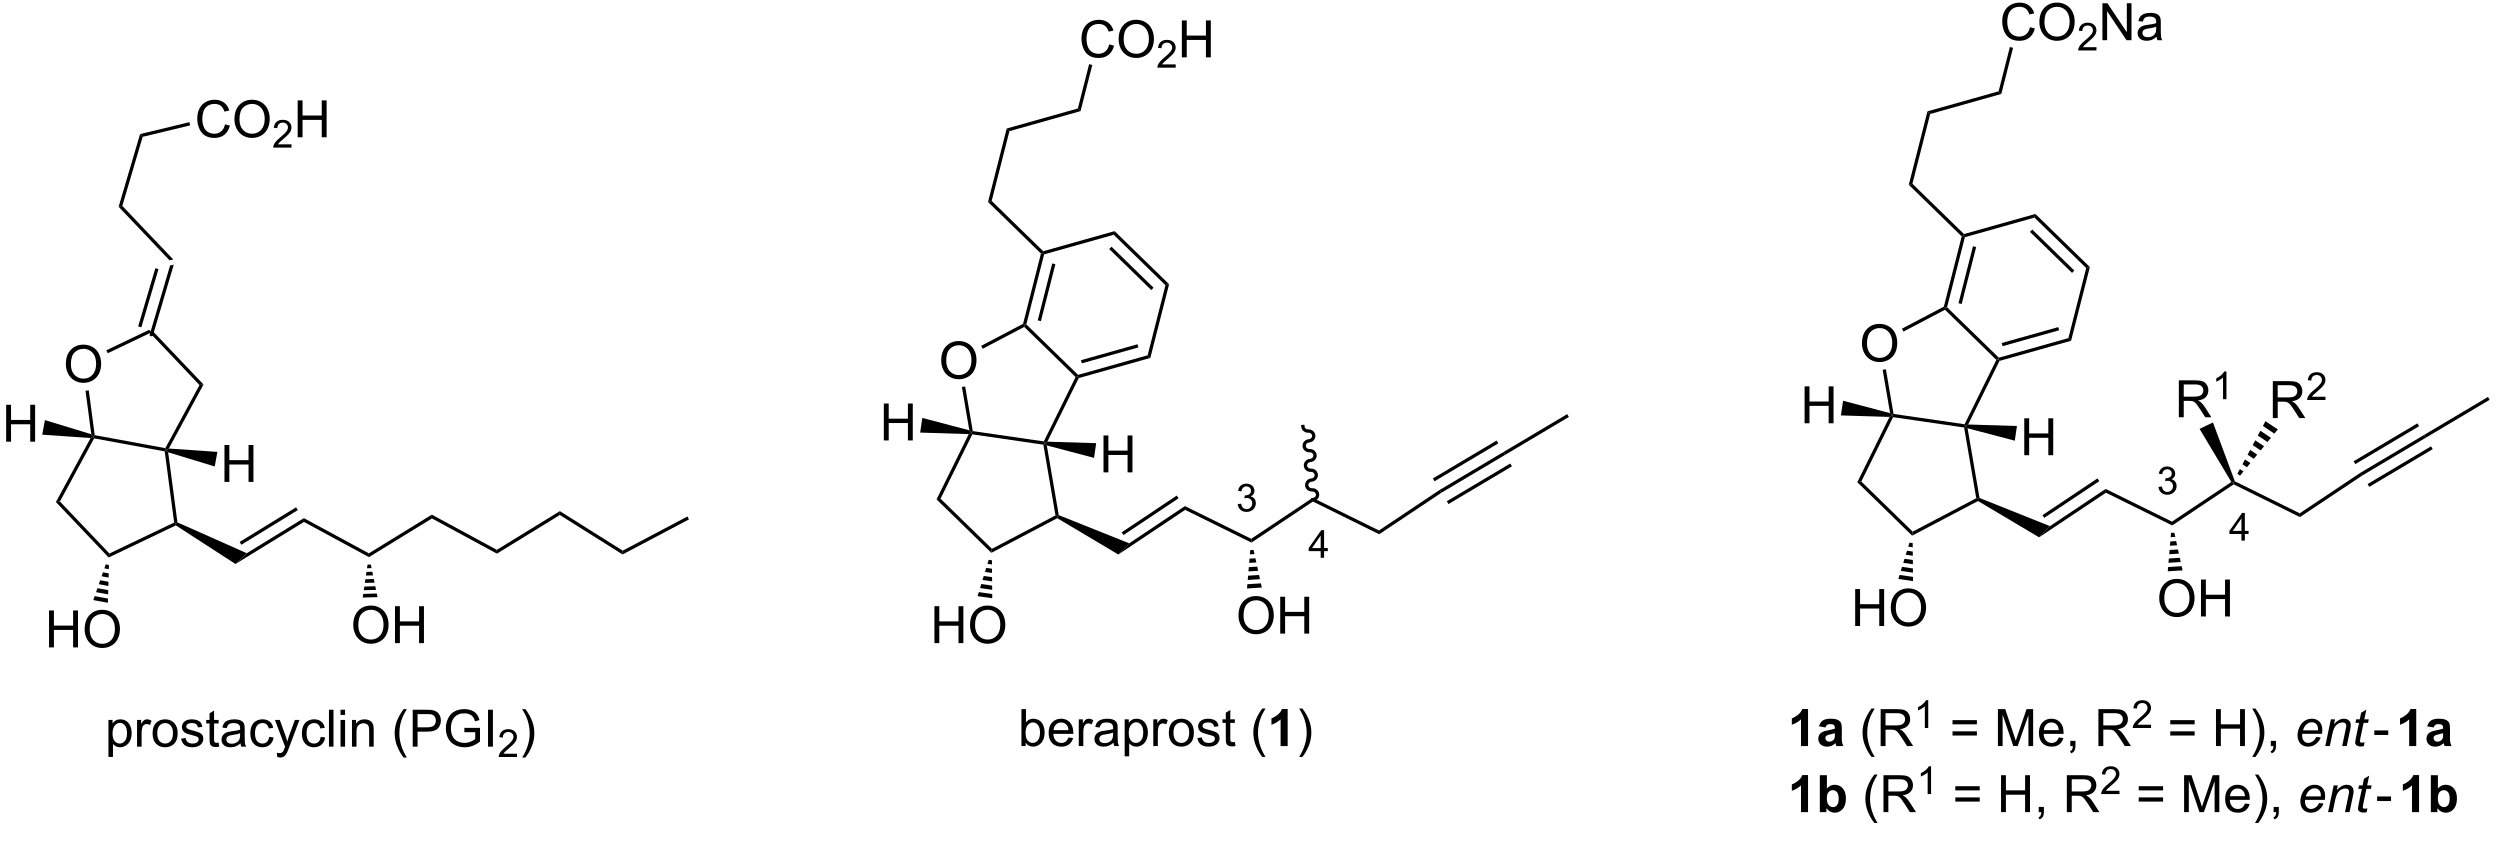 <?xml version="1.0" encoding="UTF-8"?>
<!DOCTYPE svg PUBLIC '-//W3C//DTD SVG 1.0//EN'
          'http://www.w3.org/TR/2001/REC-SVG-20010904/DTD/svg10.dtd'>
<svg stroke-dasharray="none" shape-rendering="auto" xmlns="http://www.w3.org/2000/svg" font-family="'Dialog'" text-rendering="auto" width="90" fill-opacity="1" color-interpolation="auto" color-rendering="auto" preserveAspectRatio="xMidYMid meet" font-size="12px" viewBox="0 0 90 31" fill="black" xmlns:xlink="http://www.w3.org/1999/xlink" stroke="black" image-rendering="auto" stroke-miterlimit="10" stroke-linecap="square" stroke-linejoin="miter" font-style="normal" stroke-width="1" height="31" stroke-dashoffset="0" font-weight="normal" stroke-opacity="1"
><!--Generated by the Batik Graphics2D SVG Generator--><defs id="genericDefs"
  /><g
  ><defs id="defs1"
    ><clipPath clipPathUnits="userSpaceOnUse" id="clipPath1"
      ><path d="M1.292 1.598 L399.68 1.598 L399.68 134.535 L1.292 134.535 L1.292 1.598 Z"
      /></clipPath
      ><clipPath clipPathUnits="userSpaceOnUse" id="clipPath2"
      ><path d="M10.833 355.127 L10.833 484.368 L398.145 484.368 L398.145 355.127 Z"
      /></clipPath
    ></defs
    ><g transform="scale(0.226,0.226) translate(-1.292,-1.598) matrix(1.029,0,0,1.029,-9.851,-363.685)"
    ><path d="M37.158 396.091 L37.731 395.953 L34.474 406.991 L34.187 407.06 L33.975 406.879 ZM34.874 396.511 L32.217 405.517 L32.706 405.662 L35.364 396.655 Z" stroke="none" clip-path="url(#clipPath2)"
    /></g
    ><g transform="matrix(0.232,0,0,0.232,-2.517,-82.521)"
    ><path d="M34.13 407.37 L34.187 407.06 L34.474 406.991 L42.431 415.359 L41.805 415.442 Z" stroke="none" clip-path="url(#clipPath2)"
    /></g
    ><g transform="matrix(0.232,0,0,0.232,-2.517,-82.521)"
    ><path d="M21.068 412.212 Q21.068 410.784 21.833 409.98 Q22.599 409.173 23.81 409.173 Q24.602 409.173 25.237 409.553 Q25.875 409.93 26.208 410.608 Q26.544 411.284 26.544 412.144 Q26.544 413.016 26.193 413.704 Q25.841 414.391 25.195 414.745 Q24.552 415.1 23.805 415.1 Q22.997 415.1 22.36 414.709 Q21.724 414.316 21.396 413.641 Q21.068 412.964 21.068 412.212 ZM21.849 412.222 Q21.849 413.259 22.404 413.855 Q22.961 414.449 23.802 414.449 Q24.656 414.449 25.208 413.847 Q25.763 413.245 25.763 412.141 Q25.763 411.441 25.526 410.92 Q25.289 410.399 24.833 410.113 Q24.38 409.824 23.813 409.824 Q23.008 409.824 22.427 410.378 Q21.849 410.93 21.849 412.222 Z" stroke="none" clip-path="url(#clipPath2)"
    /></g
    ><g transform="matrix(0.232,0,0,0.232,-2.517,-82.521)"
    ><path d="M33.975 406.879 L34.187 407.06 L34.13 407.37 L27.569 410.508 L27.349 410.048 Z" stroke="none" clip-path="url(#clipPath2)"
    /></g
    ><g transform="matrix(0.232,0,0,0.232,-2.517,-82.521)"
    ><path d="M24.119 416.33 L24.624 416.262 L25.547 423.217 L25.319 423.434 L25.014 423.076 Z" stroke="none" clip-path="url(#clipPath2)"
    /></g
    ><g transform="matrix(0.232,0,0,0.232,-2.517,-82.521)"
    ><path d="M25.455 423.719 L25.319 423.434 L25.547 423.217 L36.501 425.236 L36.637 425.52 L36.408 425.737 Z" stroke="none" clip-path="url(#clipPath2)"
    /></g
    ><g transform="matrix(0.232,0,0,0.232,-2.517,-82.521)"
    ><path d="M37.049 425.294 L36.637 425.52 L36.501 425.236 L41.805 415.442 L42.431 415.359 Z" stroke="none" clip-path="url(#clipPath2)"
    /></g
    ><g transform="matrix(0.232,0,0,0.232,-2.517,-82.521)"
    ><path d="M24.906 423.66 L25.319 423.434 L25.455 423.719 L20.15 433.513 L19.525 433.596 Z" stroke="none" clip-path="url(#clipPath2)"
    /></g
    ><g transform="matrix(0.232,0,0,0.232,-2.517,-82.521)"
    ><path d="M19.525 433.596 L20.15 433.513 L27.825 441.584 L27.711 442.204 Z" stroke="none" clip-path="url(#clipPath2)"
    /></g
    ><g transform="matrix(0.232,0,0,0.232,-2.517,-82.521)"
    ><path d="M27.711 442.204 L27.825 441.584 L37.873 436.779 L38.151 436.929 L38.133 437.22 Z" stroke="none" clip-path="url(#clipPath2)"
    /></g
    ><g transform="matrix(0.232,0,0,0.232,-2.517,-82.521)"
    ><path d="M38.385 436.755 L38.151 436.929 L37.873 436.779 L36.408 425.737 L36.637 425.52 L36.942 425.878 Z" stroke="none" clip-path="url(#clipPath2)"
    /></g
    ><g transform="matrix(0.232,0,0,0.232,-2.517,-82.521)"
    ><path d="M37.731 395.953 L37.158 396.091 L29.255 387.78 L29.828 387.642 Z" stroke="none" clip-path="url(#clipPath2)"
    /></g
    ><g transform="matrix(0.232,0,0,0.232,-2.517,-82.521)"
    ><path d="M29.828 387.642 L29.255 387.78 L32.584 376.498 L32.99 376.925 Z" stroke="none" clip-path="url(#clipPath2)"
    /></g
    ><g transform="matrix(0.232,0,0,0.232,-2.517,-82.521)"
    ><path d="M45.764 374.99 L46.522 375.18 Q46.285 376.115 45.666 376.607 Q45.046 377.097 44.153 377.097 Q43.225 377.097 42.645 376.719 Q42.067 376.341 41.762 375.628 Q41.46 374.912 41.46 374.091 Q41.46 373.195 41.801 372.531 Q42.145 371.865 42.775 371.518 Q43.405 371.172 44.163 371.172 Q45.022 371.172 45.608 371.61 Q46.194 372.047 46.426 372.841 L45.679 373.016 Q45.481 372.391 45.1 372.107 Q44.723 371.82 44.147 371.82 Q43.489 371.82 43.043 372.138 Q42.6 372.453 42.421 372.987 Q42.241 373.521 42.241 374.086 Q42.241 374.818 42.455 375.362 Q42.668 375.906 43.116 376.177 Q43.567 376.445 44.09 376.445 Q44.725 376.445 45.166 376.078 Q45.608 375.711 45.764 374.99 ZM47.227 374.209 Q47.227 372.781 47.992 371.977 Q48.758 371.17 49.969 371.17 Q50.761 371.17 51.396 371.55 Q52.034 371.927 52.367 372.604 Q52.703 373.281 52.703 374.141 Q52.703 375.013 52.352 375.701 Q52 376.388 51.354 376.742 Q50.711 377.097 49.964 377.097 Q49.157 377.097 48.518 376.706 Q47.883 376.313 47.555 375.638 Q47.227 374.961 47.227 374.209 ZM48.008 374.219 Q48.008 375.255 48.563 375.852 Q49.12 376.445 49.961 376.445 Q50.815 376.445 51.367 375.844 Q51.922 375.242 51.922 374.138 Q51.922 373.438 51.685 372.917 Q51.448 372.396 50.992 372.11 Q50.539 371.82 49.972 371.82 Q49.167 371.82 48.586 372.375 Q48.008 372.927 48.008 374.219 Z" stroke="none" clip-path="url(#clipPath2)"
    /></g
    ><g transform="matrix(0.232,0,0,0.232,-2.517,-82.521)"
    ><path d="M56.083 378.09 L56.083 378.598 L53.243 378.598 Q53.237 378.406 53.306 378.23 Q53.413 377.941 53.651 377.66 Q53.892 377.379 54.343 377.01 Q55.042 376.435 55.288 376.099 Q55.534 375.764 55.534 375.465 Q55.534 375.152 55.309 374.937 Q55.087 374.721 54.725 374.721 Q54.345 374.721 54.116 374.949 Q53.888 375.178 53.886 375.582 L53.343 375.527 Q53.399 374.92 53.763 374.603 Q54.126 374.285 54.737 374.285 Q55.356 374.285 55.716 374.629 Q56.077 374.971 56.077 375.476 Q56.077 375.734 55.972 375.984 Q55.866 376.232 55.62 376.508 Q55.376 376.783 54.807 377.264 Q54.333 377.662 54.198 377.805 Q54.063 377.947 53.975 378.09 L56.083 378.09 Z" stroke="none" clip-path="url(#clipPath2)"
    /></g
    ><g transform="matrix(0.232,0,0,0.232,-2.517,-82.521)"
    ><path d="M57.039 376.998 L57.039 371.271 L57.797 371.271 L57.797 373.623 L60.773 373.623 L60.773 371.271 L61.531 371.271 L61.531 376.998 L60.773 376.998 L60.773 374.297 L57.797 374.297 L57.797 376.998 L57.039 376.998 Z" stroke="none" clip-path="url(#clipPath2)"
    /></g
    ><g transform="matrix(0.232,0,0,0.232,-2.517,-82.521)"
    ><path d="M32.99 376.925 L32.584 376.498 L40.236 374.652 L40.356 375.149 Z" stroke="none" clip-path="url(#clipPath2)"
    /></g
    ><g transform="matrix(0.232,0,0,0.232,-2.517,-82.521)"
    ><path d="M11.805 424.231 L11.805 418.504 L12.563 418.504 L12.563 420.856 L15.54 420.856 L15.54 418.504 L16.298 418.504 L16.298 424.231 L15.54 424.231 L15.54 421.531 L12.563 421.531 L12.563 424.231 L11.805 424.231 Z" stroke="none" clip-path="url(#clipPath2)"
    /></g
    ><g transform="matrix(0.232,0,0,0.232,-2.517,-82.521)"
    ><path d="M25.014 423.076 L25.319 423.434 L24.906 423.66 L17.401 423.146 L17.818 420.882 Z" stroke="none" clip-path="url(#clipPath2)"
    /></g
    ><g transform="matrix(0.232,0,0,0.232,-2.517,-82.521)"
    ><path d="M45.681 430.473 L45.681 424.747 L46.439 424.747 L46.439 427.098 L49.416 427.098 L49.416 424.747 L50.173 424.747 L50.173 430.473 L49.416 430.473 L49.416 427.773 L46.439 427.773 L46.439 430.473 L45.681 430.473 Z" stroke="none" clip-path="url(#clipPath2)"
    /></g
    ><g transform="matrix(0.232,0,0,0.232,-2.517,-82.521)"
    ><path d="M36.942 425.878 L36.637 425.52 L37.049 425.294 L44.586 425.815 L44.169 428.078 Z" stroke="none" clip-path="url(#clipPath2)"
    /></g
    ><g transform="matrix(0.232,0,0,0.232,-2.517,-82.521)"
    ><path d="M38.133 437.22 L38.151 436.929 L38.385 436.755 L49.139 441.537 L47.389 443.21 Z" stroke="none" clip-path="url(#clipPath2)"
    /></g
    ><g transform="matrix(0.232,0,0,0.232,-2.517,-82.521)"
    ><path d="M18.459 456.148 L18.459 450.421 L19.217 450.421 L19.217 452.773 L22.194 452.773 L22.194 450.421 L22.952 450.421 L22.952 456.148 L22.194 456.148 L22.194 453.447 L19.217 453.447 L19.217 456.148 L18.459 456.148 ZM23.984 453.359 Q23.984 451.932 24.75 451.127 Q25.515 450.32 26.726 450.32 Q27.518 450.32 28.153 450.7 Q28.791 451.077 29.125 451.755 Q29.461 452.432 29.461 453.291 Q29.461 454.163 29.109 454.851 Q28.758 455.538 28.112 455.893 Q27.468 456.247 26.721 456.247 Q25.914 456.247 25.276 455.856 Q24.64 455.463 24.312 454.788 Q23.984 454.111 23.984 453.359 ZM24.765 453.369 Q24.765 454.406 25.32 455.002 Q25.877 455.596 26.718 455.596 Q27.573 455.596 28.125 454.994 Q28.68 454.393 28.68 453.288 Q28.68 452.588 28.442 452.067 Q28.206 451.546 27.75 451.26 Q27.297 450.971 26.729 450.971 Q25.924 450.971 25.343 451.525 Q24.765 452.077 24.765 453.369 Z" stroke="none" clip-path="url(#clipPath2)"
    /></g
    ><g transform="matrix(0.232,0,0,0.232,-2.517,-82.521)"
    ><path d="M27.757 443.362 L27.738 444.014 L27.041 443.885 L27.255 443.269 ZM27.719 444.665 L27.701 445.317 L26.611 445.116 L26.826 444.501 ZM27.682 445.969 L27.663 446.62 L26.182 446.348 L26.397 445.732 ZM27.644 447.272 L27.625 447.924 L25.753 447.579 L25.968 446.963 ZM27.606 448.576 L27.587 449.227 L25.324 448.81 L25.538 448.195 Z" stroke="none" clip-path="url(#clipPath2)"
    /></g
    ><g transform="matrix(0.232,0,0,0.232,-2.517,-82.521)"
    ><path d="M47.389 443.21 L49.139 441.537 L58 436.094 L58.016 436.683 ZM48.304 440.225 L57.061 434.847 L56.794 434.412 L48.037 439.791 Z" stroke="none" clip-path="url(#clipPath2)"
    /></g
    ><g transform="matrix(0.232,0,0,0.232,-2.517,-82.521)"
    ><path d="M58.016 436.683 L58 436.094 L68.084 441.556 L68.1 442.145 Z" stroke="none" clip-path="url(#clipPath2)"
    /></g
    ><g transform="matrix(0.232,0,0,0.232,-2.517,-82.521)"
    ><path d="M65.667 452.701 Q65.667 451.274 66.433 450.47 Q67.199 449.662 68.41 449.662 Q69.201 449.662 69.837 450.043 Q70.475 450.42 70.808 451.097 Q71.144 451.774 71.144 452.634 Q71.144 453.506 70.792 454.194 Q70.441 454.881 69.795 455.235 Q69.152 455.589 68.404 455.589 Q67.597 455.589 66.959 455.199 Q66.324 454.806 65.996 454.131 Q65.667 453.454 65.667 452.701 ZM66.449 452.712 Q66.449 453.748 67.003 454.345 Q67.561 454.938 68.402 454.938 Q69.256 454.938 69.808 454.337 Q70.363 453.735 70.363 452.631 Q70.363 451.931 70.126 451.41 Q69.889 450.889 69.433 450.603 Q68.98 450.313 68.412 450.313 Q67.608 450.313 67.027 450.868 Q66.449 451.42 66.449 452.712 ZM72.143 455.49 L72.143 449.764 L72.9 449.764 L72.9 452.115 L75.877 452.115 L75.877 449.764 L76.635 449.764 L76.635 455.49 L75.877 455.49 L75.877 452.79 L72.9 452.79 L72.9 455.49 L72.143 455.49 Z" stroke="none" clip-path="url(#clipPath2)"
    /></g
    ><g transform="matrix(0.232,0,0,0.232,-2.517,-82.521)"
    ><path d="M68.39 443.288 L68.506 443.85 L67.797 443.871 L67.88 443.303 ZM68.622 444.413 L68.738 444.976 L67.631 445.008 L67.714 444.44 ZM68.854 445.538 L68.97 446.101 L67.465 446.145 L67.548 445.576 ZM69.086 446.663 L69.202 447.226 L67.299 447.281 L67.382 446.713 ZM69.318 447.788 L69.434 448.351 L67.133 448.418 L67.216 447.85 Z" stroke="none" clip-path="url(#clipPath2)"
    /></g
    ><g transform="matrix(0.232,0,0,0.232,-2.517,-82.521)"
    ><path d="M68.1 442.145 L68.084 441.556 L77.857 435.553 L77.873 436.142 Z" stroke="none" clip-path="url(#clipPath2)"
    /></g
    ><g transform="matrix(0.232,0,0,0.232,-2.517,-82.521)"
    ><path d="M77.873 436.142 L77.857 435.553 L87.942 441.015 L87.957 441.604 Z" stroke="none" clip-path="url(#clipPath2)"
    /></g
    ><g transform="matrix(0.232,0,0,0.232,-2.517,-82.521)"
    ><path d="M87.957 441.604 L87.942 441.015 L97.724 435.007 L97.72 435.608 Z" stroke="none" clip-path="url(#clipPath2)"
    /></g
    ><g transform="matrix(0.232,0,0,0.232,-2.517,-82.521)"
    ><path d="M97.72 435.608 L97.724 435.007 L107.475 441.141 L107.453 441.729 Z" stroke="none" clip-path="url(#clipPath2)"
    /></g
    ><g transform="matrix(0.232,0,0,0.232,-2.517,-82.521)"
    ><path d="M107.453 441.729 L107.475 441.141 L117.522 435.837 L117.76 436.288 Z" stroke="none" clip-path="url(#clipPath2)"
    /></g
    ><g transform="matrix(0.232,0,0,0.232,-2.517,-82.521)"
    ><path d="M27.676 473.147 L27.676 467.408 L28.317 467.408 L28.317 467.947 Q28.543 467.629 28.827 467.473 Q29.114 467.314 29.52 467.314 Q30.051 467.314 30.457 467.587 Q30.864 467.861 31.069 468.358 Q31.278 468.856 31.278 469.449 Q31.278 470.087 31.049 470.598 Q30.819 471.106 30.384 471.379 Q29.95 471.65 29.468 471.65 Q29.116 471.65 28.838 471.502 Q28.559 471.353 28.379 471.127 L28.379 473.147 L27.676 473.147 ZM28.312 469.504 Q28.312 470.306 28.634 470.689 Q28.96 471.072 29.421 471.072 Q29.89 471.072 30.223 470.676 Q30.559 470.278 30.559 469.447 Q30.559 468.653 30.231 468.259 Q29.905 467.863 29.452 467.863 Q29.004 467.863 28.658 468.285 Q28.312 468.705 28.312 469.504 ZM32.117 471.556 L32.117 467.408 L32.75 467.408 L32.75 468.035 Q32.992 467.595 33.196 467.455 Q33.401 467.314 33.649 467.314 Q34.003 467.314 34.37 467.541 L34.128 468.192 Q33.87 468.041 33.612 468.041 Q33.383 468.041 33.198 468.179 Q33.016 468.317 32.938 468.564 Q32.821 468.939 32.821 469.384 L32.821 471.556 L32.117 471.556 ZM34.526 469.481 Q34.526 468.33 35.167 467.775 Q35.703 467.314 36.472 467.314 Q37.328 467.314 37.87 467.874 Q38.414 468.434 38.414 469.423 Q38.414 470.223 38.172 470.684 Q37.933 471.142 37.474 471.397 Q37.016 471.65 36.472 471.65 Q35.602 471.65 35.063 471.093 Q34.526 470.533 34.526 469.481 ZM35.25 469.481 Q35.25 470.278 35.597 470.676 Q35.946 471.072 36.472 471.072 Q36.995 471.072 37.342 470.673 Q37.691 470.275 37.691 469.457 Q37.691 468.689 37.342 468.293 Q36.992 467.895 36.472 467.895 Q35.946 467.895 35.597 468.291 Q35.25 468.684 35.25 469.481 ZM38.957 470.317 L39.653 470.207 Q39.71 470.627 39.978 470.851 Q40.246 471.072 40.726 471.072 Q41.21 471.072 41.444 470.874 Q41.679 470.676 41.679 470.41 Q41.679 470.173 41.473 470.035 Q41.327 469.942 40.754 469.798 Q39.981 469.603 39.681 469.46 Q39.382 469.317 39.228 469.067 Q39.075 468.814 39.075 468.509 Q39.075 468.231 39.2 467.996 Q39.327 467.759 39.546 467.603 Q39.71 467.481 39.994 467.397 Q40.278 467.314 40.601 467.314 Q41.09 467.314 41.457 467.455 Q41.827 467.595 42.002 467.835 Q42.179 468.074 42.246 468.478 L41.559 468.572 Q41.512 468.252 41.285 468.072 Q41.062 467.892 40.653 467.892 Q40.168 467.892 39.96 468.054 Q39.754 468.212 39.754 468.426 Q39.754 468.564 39.84 468.673 Q39.926 468.785 40.108 468.861 Q40.215 468.9 40.731 469.041 Q41.476 469.238 41.77 469.366 Q42.067 469.494 42.233 469.736 Q42.403 469.978 42.403 470.337 Q42.403 470.689 42.197 470.999 Q41.991 471.309 41.603 471.481 Q41.218 471.65 40.731 471.65 Q39.921 471.65 39.496 471.314 Q39.075 470.978 38.957 470.317 ZM44.773 470.926 L44.874 471.548 Q44.577 471.611 44.343 471.611 Q43.96 471.611 43.749 471.491 Q43.538 471.369 43.452 471.171 Q43.366 470.973 43.366 470.34 L43.366 467.955 L42.851 467.955 L42.851 467.408 L43.366 467.408 L43.366 466.379 L44.067 465.957 L44.067 467.408 L44.773 467.408 L44.773 467.955 L44.067 467.955 L44.067 470.379 Q44.067 470.681 44.103 470.767 Q44.14 470.853 44.223 470.905 Q44.309 470.955 44.465 470.955 Q44.582 470.955 44.773 470.926 ZM48.167 471.043 Q47.776 471.377 47.414 471.515 Q47.055 471.65 46.641 471.65 Q45.956 471.65 45.589 471.317 Q45.222 470.981 45.222 470.462 Q45.222 470.158 45.36 469.905 Q45.5 469.653 45.724 469.502 Q45.948 469.348 46.23 469.27 Q46.438 469.215 46.855 469.166 Q47.706 469.064 48.11 468.923 Q48.112 468.778 48.112 468.738 Q48.112 468.309 47.914 468.134 Q47.644 467.895 47.112 467.895 Q46.617 467.895 46.381 468.069 Q46.144 468.244 46.032 468.684 L45.344 468.59 Q45.438 468.15 45.651 467.879 Q45.867 467.606 46.274 467.46 Q46.68 467.314 47.214 467.314 Q47.745 467.314 48.076 467.439 Q48.409 467.564 48.566 467.754 Q48.722 467.942 48.784 468.231 Q48.821 468.41 48.821 468.879 L48.821 469.817 Q48.821 470.798 48.865 471.059 Q48.909 471.317 49.042 471.556 L48.308 471.556 Q48.198 471.337 48.167 471.043 ZM48.11 469.473 Q47.727 469.629 46.961 469.738 Q46.526 469.801 46.347 469.879 Q46.167 469.957 46.068 470.108 Q45.972 470.259 45.972 470.442 Q45.972 470.723 46.185 470.91 Q46.399 471.098 46.808 471.098 Q47.214 471.098 47.529 470.921 Q47.847 470.744 47.995 470.434 Q48.11 470.197 48.11 469.731 L48.11 469.473 ZM52.616 470.035 L53.309 470.127 Q53.194 470.84 52.728 471.246 Q52.262 471.65 51.582 471.65 Q50.731 471.65 50.213 471.093 Q49.694 470.535 49.694 469.496 Q49.694 468.824 49.916 468.322 Q50.14 467.817 50.595 467.567 Q51.051 467.314 51.585 467.314 Q52.262 467.314 52.692 467.655 Q53.121 467.996 53.241 468.627 L52.559 468.731 Q52.46 468.314 52.213 468.103 Q51.965 467.892 51.614 467.892 Q51.082 467.892 50.749 468.272 Q50.418 468.653 50.418 469.478 Q50.418 470.314 50.739 470.694 Q51.059 471.072 51.575 471.072 Q51.989 471.072 52.265 470.819 Q52.543 470.564 52.616 470.035 ZM53.879 473.155 L53.801 472.494 Q54.03 472.556 54.202 472.556 Q54.437 472.556 54.577 472.478 Q54.718 472.4 54.809 472.259 Q54.874 472.155 55.023 471.736 Q55.043 471.679 55.085 471.564 L53.512 467.408 L54.27 467.408 L55.132 469.809 Q55.301 470.267 55.434 470.77 Q55.554 470.285 55.723 469.824 L56.608 467.408 L57.312 467.408 L55.733 471.627 Q55.481 472.311 55.34 472.569 Q55.153 472.916 54.91 473.077 Q54.668 473.241 54.332 473.241 Q54.129 473.241 53.879 473.155 ZM60.616 470.035 L61.309 470.127 Q61.194 470.84 60.728 471.246 Q60.262 471.65 59.582 471.65 Q58.731 471.65 58.213 471.093 Q57.694 470.535 57.694 469.496 Q57.694 468.824 57.916 468.322 Q58.14 467.817 58.595 467.567 Q59.051 467.314 59.585 467.314 Q60.262 467.314 60.692 467.655 Q61.121 467.996 61.241 468.627 L60.559 468.731 Q60.46 468.314 60.213 468.103 Q59.965 467.892 59.614 467.892 Q59.082 467.892 58.749 468.272 Q58.418 468.653 58.418 469.478 Q58.418 470.314 58.739 470.694 Q59.059 471.072 59.575 471.072 Q59.989 471.072 60.265 470.819 Q60.543 470.564 60.616 470.035 ZM61.895 471.556 L61.895 465.83 L62.598 465.83 L62.598 471.556 L61.895 471.556 ZM63.691 466.637 L63.691 465.83 L64.394 465.83 L64.394 466.637 L63.691 466.637 ZM63.691 471.556 L63.691 467.408 L64.394 467.408 L64.394 471.556 L63.691 471.556 ZM65.465 471.556 L65.465 467.408 L66.098 467.408 L66.098 467.996 Q66.554 467.314 67.418 467.314 Q67.793 467.314 68.106 467.449 Q68.421 467.582 68.577 467.801 Q68.733 468.02 68.796 468.322 Q68.835 468.517 68.835 469.004 L68.835 471.556 L68.132 471.556 L68.132 469.033 Q68.132 468.603 68.049 468.39 Q67.968 468.176 67.76 468.051 Q67.551 467.923 67.27 467.923 Q66.819 467.923 66.494 468.21 Q66.168 468.494 66.168 469.291 L66.168 471.556 L65.465 471.556 ZM73.481 473.241 Q72.897 472.507 72.494 471.522 Q72.093 470.535 72.093 469.481 Q72.093 468.551 72.395 467.699 Q72.746 466.712 73.481 465.731 L73.983 465.731 Q73.512 466.543 73.358 466.892 Q73.121 467.431 72.983 468.017 Q72.817 468.746 72.817 469.486 Q72.817 471.363 73.983 473.241 L73.481 473.241 ZM74.89 471.556 L74.89 465.83 L77.051 465.83 Q77.621 465.83 77.921 465.884 Q78.343 465.955 78.627 466.153 Q78.913 466.348 79.088 466.705 Q79.262 467.059 79.262 467.486 Q79.262 468.215 78.796 468.723 Q78.332 469.228 77.116 469.228 L75.647 469.228 L75.647 471.556 L74.89 471.556 ZM75.647 468.551 L77.129 468.551 Q77.864 468.551 78.171 468.278 Q78.481 468.004 78.481 467.509 Q78.481 467.15 78.299 466.895 Q78.116 466.637 77.819 466.556 Q77.629 466.504 77.114 466.504 L75.647 466.504 L75.647 468.551 ZM82.905 469.309 L82.905 468.637 L85.332 468.634 L85.332 470.759 Q84.772 471.205 84.179 471.431 Q83.585 471.655 82.96 471.655 Q82.116 471.655 81.426 471.293 Q80.739 470.931 80.387 470.249 Q80.035 469.564 80.035 468.72 Q80.035 467.884 80.385 467.16 Q80.733 466.434 81.39 466.082 Q82.046 465.731 82.903 465.731 Q83.522 465.731 84.025 465.934 Q84.528 466.134 84.812 466.494 Q85.098 466.853 85.246 467.431 L84.562 467.619 Q84.434 467.181 84.241 466.931 Q84.051 466.681 83.694 466.53 Q83.34 466.379 82.905 466.379 Q82.387 466.379 82.007 466.538 Q81.629 466.697 81.395 466.955 Q81.163 467.212 81.035 467.52 Q80.817 468.051 80.817 468.673 Q80.817 469.439 81.08 469.955 Q81.343 470.47 81.845 470.72 Q82.351 470.97 82.918 470.97 Q83.41 470.97 83.879 470.78 Q84.348 470.59 84.59 470.377 L84.59 469.309 L82.905 469.309 ZM86.579 471.556 L86.579 465.83 L87.336 465.83 L87.336 471.556 L86.579 471.556 Z" stroke="none" clip-path="url(#clipPath2)"
    /></g
    ><g transform="matrix(0.232,0,0,0.232,-2.517,-82.521)"
    ><path d="M91.075 472.648 L91.075 473.156 L88.235 473.156 Q88.23 472.965 88.298 472.789 Q88.405 472.5 88.644 472.219 Q88.884 471.937 89.335 471.568 Q90.034 470.994 90.28 470.658 Q90.526 470.322 90.526 470.023 Q90.526 469.711 90.302 469.496 Q90.079 469.279 89.718 469.279 Q89.337 469.279 89.109 469.508 Q88.88 469.736 88.878 470.141 L88.335 470.086 Q88.392 469.478 88.755 469.162 Q89.118 468.844 89.73 468.844 Q90.349 468.844 90.708 469.187 Q91.069 469.529 91.069 470.035 Q91.069 470.293 90.964 470.543 Q90.859 470.791 90.612 471.066 Q90.368 471.342 89.8 471.822 Q89.325 472.221 89.191 472.363 Q89.056 472.506 88.968 472.648 L91.075 472.648 Z" stroke="none" clip-path="url(#clipPath2)"
    /></g
    ><g transform="matrix(0.232,0,0,0.232,-2.517,-82.521)"
    ><path d="M92.38 473.241 L91.875 473.241 Q93.044 471.363 93.044 469.486 Q93.044 468.752 92.875 468.028 Q92.742 467.442 92.505 466.903 Q92.352 466.551 91.875 465.731 L92.38 465.731 Q93.115 466.712 93.466 467.699 Q93.766 468.551 93.766 469.481 Q93.766 470.535 93.362 471.522 Q92.958 472.507 92.38 473.241 Z" stroke="none" clip-path="url(#clipPath2)"
    /></g
    ><g transform="matrix(0.232,0,0,0.232,-2.517,-82.521)"
    ><path d="M192.26 399.795 L191.693 399.954 L183.663 392.126 L183.808 391.555 ZM189.852 400.34 L183.324 393.976 L182.968 394.342 L189.496 400.706 Z" stroke="none" clip-path="url(#clipPath2)"
    /></g
    ><g transform="matrix(0.232,0,0,0.232,-2.517,-82.521)"
    ><path d="M183.808 391.555 L183.663 392.126 L172.869 395.166 L172.658 394.961 L172.731 394.675 Z" stroke="none" clip-path="url(#clipPath2)"
    /></g
    ><g transform="matrix(0.232,0,0,0.232,-2.517,-82.521)"
    ><path d="M172.374 395.041 L172.658 394.961 L172.869 395.166 L170.105 406.034 L169.821 406.114 L169.602 405.941 ZM174.124 396.568 L171.876 405.403 L172.371 405.529 L174.618 396.693 Z" stroke="none" clip-path="url(#clipPath2)"
    /></g
    ><g transform="matrix(0.232,0,0,0.232,-2.517,-82.521)"
    ><path d="M169.776 406.426 L169.821 406.114 L170.105 406.034 L178.135 413.863 L178.062 414.148 L177.751 414.201 Z" stroke="none" clip-path="url(#clipPath2)"
    /></g
    ><g transform="matrix(0.232,0,0,0.232,-2.517,-82.521)"
    ><path d="M178.24 414.363 L178.062 414.148 L178.135 413.863 L188.929 410.822 L189.351 411.234 ZM178.721 412.075 L187.496 409.604 L187.358 409.113 L178.582 411.584 Z" stroke="none" clip-path="url(#clipPath2)"
    /></g
    ><g transform="matrix(0.232,0,0,0.232,-2.517,-82.521)"
    ><path d="M189.351 411.234 L188.929 410.822 L191.693 399.954 L192.26 399.795 Z" stroke="none" clip-path="url(#clipPath2)"
    /></g
    ><g transform="matrix(0.232,0,0,0.232,-2.517,-82.521)"
    ><path d="M156.897 411.655 Q156.897 410.228 157.663 409.423 Q158.428 408.616 159.639 408.616 Q160.431 408.616 161.066 408.996 Q161.704 409.374 162.038 410.051 Q162.374 410.728 162.374 411.587 Q162.374 412.46 162.022 413.147 Q161.671 413.835 161.025 414.189 Q160.381 414.543 159.634 414.543 Q158.827 414.543 158.189 414.153 Q157.553 413.759 157.225 413.085 Q156.897 412.408 156.897 411.655 ZM157.678 411.666 Q157.678 412.702 158.233 413.298 Q158.79 413.892 159.631 413.892 Q160.486 413.892 161.038 413.291 Q161.592 412.689 161.592 411.585 Q161.592 410.884 161.356 410.364 Q161.119 409.843 160.663 409.556 Q160.21 409.267 159.642 409.267 Q158.837 409.267 158.256 409.822 Q157.678 410.374 157.678 411.666 Z" stroke="none" clip-path="url(#clipPath2)"
    /></g
    ><g transform="matrix(0.232,0,0,0.232,-2.517,-82.521)"
    ><path d="M169.602 405.941 L169.821 406.114 L169.776 406.426 L163.337 409.811 L163.1 409.359 Z" stroke="none" clip-path="url(#clipPath2)"
    /></g
    ><g transform="matrix(0.232,0,0,0.232,-2.517,-82.521)"
    ><path d="M160.108 415.743 L160.611 415.656 L161.799 422.587 L161.579 422.812 L161.261 422.466 Z" stroke="none" clip-path="url(#clipPath2)"
    /></g
    ><g transform="matrix(0.232,0,0,0.232,-2.517,-82.521)"
    ><path d="M161.726 423.092 L161.579 422.812 L161.799 422.587 L172.821 424.189 L172.968 424.468 L172.748 424.694 Z" stroke="none" clip-path="url(#clipPath2)"
    /></g
    ><g transform="matrix(0.232,0,0,0.232,-2.517,-82.521)"
    ><path d="M173.371 424.227 L172.968 424.468 L172.821 424.189 L177.751 414.201 L178.062 414.148 L178.24 414.363 Z" stroke="none" clip-path="url(#clipPath2)"
    /></g
    ><g transform="matrix(0.232,0,0,0.232,-2.517,-82.521)"
    ><path d="M161.175 423.054 L161.579 422.812 L161.726 423.092 L156.796 433.079 L156.174 433.186 Z" stroke="none" clip-path="url(#clipPath2)"
    /></g
    ><g transform="matrix(0.232,0,0,0.232,-2.517,-82.521)"
    ><path d="M156.174 433.186 L156.796 433.079 L164.771 440.854 L164.68 441.478 Z" stroke="none" clip-path="url(#clipPath2)"
    /></g
    ><g transform="matrix(0.232,0,0,0.232,-2.517,-82.521)"
    ><path d="M164.68 441.478 L164.771 440.854 L174.63 435.671 L174.913 435.811 L174.906 436.103 Z" stroke="none" clip-path="url(#clipPath2)"
    /></g
    ><g transform="matrix(0.232,0,0,0.232,-2.517,-82.521)"
    ><path d="M175.14 435.628 L174.913 435.811 L174.63 435.671 L172.748 424.694 L172.968 424.468 L173.286 424.814 Z" stroke="none" clip-path="url(#clipPath2)"
    /></g
    ><g transform="matrix(0.232,0,0,0.232,-2.517,-82.521)"
    ><path d="M172.731 394.675 L172.658 394.961 L172.374 395.041 L164.162 387.035 L164.729 386.875 Z" stroke="none" clip-path="url(#clipPath2)"
    /></g
    ><g transform="matrix(0.232,0,0,0.232,-2.517,-82.521)"
    ><path d="M164.729 386.875 L164.162 387.035 L167.062 375.635 L167.484 376.046 Z" stroke="none" clip-path="url(#clipPath2)"
    /></g
    ><g transform="matrix(0.232,0,0,0.232,-2.517,-82.521)"
    ><path d="M167.484 376.046 L167.062 375.635 L178.101 372.526 L178.523 372.937 Z" stroke="none" clip-path="url(#clipPath2)"
    /></g
    ><g transform="matrix(0.232,0,0,0.232,-2.517,-82.521)"
    ><path d="M182.967 362.583 L183.725 362.774 Q183.488 363.708 182.868 364.201 Q182.249 364.69 181.355 364.69 Q180.428 364.69 179.847 364.312 Q179.269 363.935 178.965 363.221 Q178.662 362.505 178.662 361.685 Q178.662 360.789 179.004 360.125 Q179.347 359.458 179.978 359.112 Q180.608 358.766 181.366 358.766 Q182.225 358.766 182.811 359.203 Q183.397 359.641 183.629 360.435 L182.881 360.609 Q182.683 359.984 182.303 359.701 Q181.926 359.414 181.35 359.414 Q180.691 359.414 180.246 359.732 Q179.803 360.047 179.624 360.581 Q179.444 361.115 179.444 361.68 Q179.444 362.411 179.657 362.956 Q179.871 363.5 180.319 363.771 Q180.769 364.039 181.293 364.039 Q181.928 364.039 182.368 363.672 Q182.811 363.305 182.967 362.583 ZM184.429 361.802 Q184.429 360.375 185.195 359.57 Q185.961 358.763 187.172 358.763 Q187.963 358.763 188.599 359.143 Q189.237 359.521 189.57 360.198 Q189.906 360.875 189.906 361.734 Q189.906 362.607 189.554 363.294 Q189.203 363.982 188.557 364.336 Q187.914 364.69 187.166 364.69 Q186.359 364.69 185.721 364.3 Q185.086 363.906 184.758 363.232 Q184.429 362.555 184.429 361.802 ZM185.211 361.812 Q185.211 362.849 185.765 363.445 Q186.323 364.039 187.164 364.039 Q188.018 364.039 188.57 363.438 Q189.125 362.836 189.125 361.732 Q189.125 361.031 188.888 360.51 Q188.651 359.99 188.195 359.703 Q187.742 359.414 187.174 359.414 Q186.37 359.414 185.789 359.969 Q185.211 360.521 185.211 361.812 Z" stroke="none" clip-path="url(#clipPath2)"
    /></g
    ><g transform="matrix(0.232,0,0,0.232,-2.517,-82.521)"
    ><path d="M193.286 365.683 L193.286 366.191 L190.446 366.191 Q190.44 366 190.508 365.824 Q190.616 365.535 190.854 365.254 Q191.094 364.972 191.545 364.603 Q192.245 364.029 192.491 363.693 Q192.737 363.357 192.737 363.058 Q192.737 362.746 192.512 362.531 Q192.29 362.314 191.928 362.314 Q191.547 362.314 191.319 362.543 Q191.09 362.771 191.088 363.176 L190.545 363.121 Q190.602 362.514 190.965 362.197 Q191.329 361.879 191.94 361.879 Q192.559 361.879 192.918 362.222 Q193.28 362.564 193.28 363.07 Q193.28 363.328 193.174 363.578 Q193.069 363.826 192.823 364.101 Q192.579 364.377 192.01 364.857 Q191.536 365.256 191.401 365.398 Q191.266 365.541 191.178 365.683 L193.286 365.683 Z" stroke="none" clip-path="url(#clipPath2)"
    /></g
    ><g transform="matrix(0.232,0,0,0.232,-2.517,-82.521)"
    ><path d="M194.242 364.591 L194.242 358.865 L195 358.865 L195 361.216 L197.976 361.216 L197.976 358.865 L198.734 358.865 L198.734 364.591 L197.976 364.591 L197.976 361.891 L195 361.891 L195 364.591 L194.242 364.591 Z" stroke="none" clip-path="url(#clipPath2)"
    /></g
    ><g transform="matrix(0.232,0,0,0.232,-2.517,-82.521)"
    ><path d="M178.523 372.937 L178.101 372.526 L179.849 365.652 L180.344 365.778 Z" stroke="none" clip-path="url(#clipPath2)"
    /></g
    ><g transform="matrix(0.232,0,0,0.232,-2.517,-82.521)"
    ><path d="M147.995 424.038 L147.995 418.311 L148.753 418.311 L148.753 420.663 L151.73 420.663 L151.73 418.311 L152.487 418.311 L152.487 424.038 L151.73 424.038 L151.73 421.337 L148.753 421.337 L148.753 424.038 L147.995 424.038 Z" stroke="none" clip-path="url(#clipPath2)"
    /></g
    ><g transform="matrix(0.232,0,0,0.232,-2.517,-82.521)"
    ><path d="M161.261 422.466 L161.579 422.812 L161.175 423.054 L153.633 422.82 L153.965 420.543 Z" stroke="none" clip-path="url(#clipPath2)"
    /></g
    ><g transform="matrix(0.232,0,0,0.232,-2.517,-82.521)"
    ><path d="M182.083 428.993 L182.083 423.266 L182.841 423.266 L182.841 425.618 L185.817 425.618 L185.817 423.266 L186.575 423.266 L186.575 428.993 L185.817 428.993 L185.817 426.292 L182.841 426.292 L182.841 428.993 L182.083 428.993 Z" stroke="none" clip-path="url(#clipPath2)"
    /></g
    ><g transform="matrix(0.232,0,0,0.232,-2.517,-82.521)"
    ><path d="M173.286 424.814 L172.968 424.468 L173.371 424.227 L180.945 424.464 L180.614 426.742 Z" stroke="none" clip-path="url(#clipPath2)"
    /></g
    ><g transform="matrix(0.232,0,0,0.232,-2.517,-82.521)"
    ><path d="M174.906 436.103 L174.913 435.811 L175.14 435.628 L186.067 440 L184.383 441.738 Z" stroke="none" clip-path="url(#clipPath2)"
    /></g
    ><g transform="matrix(0.232,0,0,0.232,-2.517,-82.521)"
    ><path d="M155.846 455.49 L155.846 449.764 L156.603 449.764 L156.603 452.115 L159.58 452.115 L159.58 449.764 L160.338 449.764 L160.338 455.49 L159.58 455.49 L159.58 452.79 L156.603 452.79 L156.603 455.49 L155.846 455.49 ZM161.37 452.701 Q161.37 451.274 162.136 450.47 Q162.902 449.662 164.113 449.662 Q164.904 449.662 165.54 450.043 Q166.178 450.42 166.511 451.097 Q166.847 451.774 166.847 452.634 Q166.847 453.506 166.495 454.194 Q166.144 454.881 165.498 455.235 Q164.855 455.589 164.107 455.589 Q163.3 455.589 162.662 455.199 Q162.027 454.806 161.699 454.131 Q161.37 453.454 161.37 452.701 ZM162.152 452.712 Q162.152 453.748 162.706 454.345 Q163.264 454.938 164.105 454.938 Q164.959 454.938 165.511 454.337 Q166.066 453.735 166.066 452.631 Q166.066 451.931 165.829 451.41 Q165.592 450.889 165.136 450.603 Q164.683 450.313 164.115 450.313 Q163.311 450.313 162.73 450.868 Q162.152 451.42 162.152 452.712 Z" stroke="none" clip-path="url(#clipPath2)"
    /></g
    ><g transform="matrix(0.232,0,0,0.232,-2.517,-82.521)"
    ><path d="M164.77 442.633 L164.776 443.288 L164.074 443.186 L164.266 442.56 ZM164.781 443.943 L164.786 444.599 L163.691 444.439 L163.882 443.813 ZM164.792 445.253 L164.797 445.909 L163.307 445.692 L163.499 445.066 ZM164.803 446.564 L164.808 447.219 L162.924 446.945 L163.116 446.318 ZM164.813 447.874 L164.819 448.529 L162.541 448.198 L162.732 447.571 Z" stroke="none" clip-path="url(#clipPath2)"
    /></g
    ><g transform="matrix(0.232,0,0,0.232,-2.517,-82.521)"
    ><path d="M184.383 441.738 L186.067 440 L194.716 434.225 L194.754 434.813 ZM185.184 438.721 L193.731 433.014 L193.447 432.59 L184.9 438.296 Z" stroke="none" clip-path="url(#clipPath2)"
    /></g
    ><g transform="matrix(0.232,0,0,0.232,-2.517,-82.521)"
    ><path d="M194.754 434.813 L194.716 434.225 L205 439.301 L205.039 439.889 Z" stroke="none" clip-path="url(#clipPath2)"
    /></g
    ><g transform="matrix(0.232,0,0,0.232,-2.517,-82.521)"
    ><path d="M203.028 451.226 Q203.028 449.799 203.794 448.994 Q204.56 448.187 205.771 448.187 Q206.562 448.187 207.198 448.567 Q207.836 448.944 208.169 449.622 Q208.505 450.299 208.505 451.158 Q208.505 452.03 208.153 452.718 Q207.802 453.405 207.156 453.76 Q206.513 454.114 205.765 454.114 Q204.958 454.114 204.32 453.723 Q203.685 453.33 203.357 452.655 Q203.028 451.978 203.028 451.226 ZM203.81 451.236 Q203.81 452.272 204.364 452.869 Q204.922 453.463 205.763 453.463 Q206.617 453.463 207.169 452.861 Q207.724 452.26 207.724 451.155 Q207.724 450.455 207.487 449.934 Q207.25 449.413 206.794 449.127 Q206.341 448.838 205.773 448.838 Q204.969 448.838 204.388 449.392 Q203.81 449.944 203.81 451.236 ZM209.504 454.015 L209.504 448.288 L210.262 448.288 L210.262 450.64 L213.238 450.64 L213.238 448.288 L213.996 448.288 L213.996 454.015 L213.238 454.015 L213.238 451.314 L210.262 451.314 L210.262 454.015 L209.504 454.015 Z" stroke="none" clip-path="url(#clipPath2)"
    /></g
    ><g transform="matrix(0.232,0,0,0.232,-2.517,-82.521)"
    ><path d="M205.368 441.021 L205.51 441.67 L204.802 441.716 L204.859 441.054 ZM205.652 442.319 L205.794 442.968 L204.689 443.04 L204.746 442.378 ZM205.936 443.617 L206.078 444.266 L204.576 444.364 L204.632 443.702 ZM206.22 444.915 L206.362 445.564 L204.463 445.688 L204.519 445.026 ZM206.504 446.213 L206.646 446.862 L204.35 447.012 L204.406 446.35 Z" stroke="none" clip-path="url(#clipPath2)"
    /></g
    ><g transform="matrix(0.232,0,0,0.232,-2.517,-82.521)"
    ><path d="M205.039 439.889 L205 439.301 L214.538 432.933 L214.577 433.521 Z" stroke="none" clip-path="url(#clipPath2)"
    /></g
    ><g transform="matrix(0.232,0,0,0.232,-2.517,-82.521)"
    ><path d="M214.577 433.521 L214.538 432.933 L224.823 438.009 L224.861 438.597 Z" stroke="none" clip-path="url(#clipPath2)"
    /></g
    ><g transform="matrix(0.232,0,0,0.232,-2.517,-82.521)"
    ><path d="M214.575 433.481 C215.153 433.444 215.591 432.959 215.555 432.398 C215.518 431.838 215.02 431.414 214.442 431.452 C214.145 431.471 213.89 431.26 213.871 430.981 C213.853 430.702 214.079 430.459 214.376 430.44 C214.954 430.402 215.393 429.917 215.356 429.357 C215.32 428.796 214.821 428.373 214.244 428.411 C213.947 428.43 213.691 428.219 213.673 427.94 C213.655 427.66 213.881 427.418 214.178 427.399 C214.756 427.361 215.195 426.876 215.158 426.316 C215.121 425.755 214.623 425.331 214.045 425.369 C213.748 425.388 213.493 425.178 213.475 424.898 C213.457 424.619 213.683 424.377 213.98 424.358 C214.558 424.32 214.997 423.835 214.96 423.274 C214.923 422.714 214.425 422.29 213.847 422.328 C213.55 422.347 213.295 422.136 213.277 421.857 L213.26 421.602 L212.751 421.636 L212.768 421.89 C212.804 422.451 213.303 422.875 213.881 422.837 C214.178 422.818 214.433 423.029 214.451 423.308 C214.469 423.587 214.243 423.829 213.946 423.848 C213.368 423.886 212.929 424.371 212.966 424.932 C213.003 425.492 213.501 425.916 214.079 425.878 C214.376 425.859 214.631 426.07 214.649 426.349 C214.667 426.628 214.441 426.87 214.144 426.89 C213.566 426.928 213.127 427.413 213.164 427.973 C213.201 428.534 213.699 428.957 214.277 428.92 C214.574 428.9 214.829 429.111 214.847 429.39 C214.865 429.67 214.639 429.912 214.343 429.931 C213.765 429.969 213.326 430.454 213.362 431.014 C213.399 431.575 213.897 431.999 214.475 431.961 C214.772 431.942 215.028 432.152 215.046 432.432 C215.064 432.711 214.838 432.953 214.541 432.972 L214.286 432.989 L214.32 433.498 L214.575 433.481 Z" stroke="none" clip-path="url(#clipPath2)"
    /></g
    ><g transform="matrix(0.232,0,0,0.232,-2.517,-82.521)"
    ><path d="M224.861 438.597 L224.823 438.009 L234.244 431.719 L234.516 432.151 Z" stroke="none" clip-path="url(#clipPath2)"
    /></g
    ><g transform="matrix(0.232,0,0,0.232,-2.517,-82.521)"
    ><path d="M234.516 432.151 L234.244 431.719 L244.142 425.835 L244.403 426.274 ZM233.452 430.373 L243.345 424.493 L243.084 424.054 L233.191 429.935 ZM235.615 433.907 L245.462 428.054 L245.201 427.616 L235.355 433.469 Z" stroke="none" clip-path="url(#clipPath2)"
    /></g
    ><g transform="matrix(0.232,0,0,0.232,-2.517,-82.521)"
    ><path d="M244.403 426.274 L244.142 425.835 L254.035 419.954 L254.296 420.393 Z" stroke="none" clip-path="url(#clipPath2)"
    /></g
    ><g transform="matrix(0.232,0,0,0.232,-2.517,-82.521)"
    ><path d="M170.003 471.461 L169.35 471.461 L169.35 465.734 L170.053 465.734 L170.053 467.776 Q170.498 467.218 171.191 467.218 Q171.574 467.218 171.915 467.372 Q172.256 467.526 172.477 467.807 Q172.699 468.086 172.824 468.481 Q172.949 468.875 172.949 469.323 Q172.949 470.39 172.42 470.974 Q171.894 471.554 171.154 471.554 Q170.42 471.554 170.003 470.94 L170.003 471.461 ZM169.995 469.354 Q169.995 470.101 170.199 470.432 Q170.529 470.976 171.097 470.976 Q171.558 470.976 171.894 470.575 Q172.23 470.174 172.23 469.382 Q172.23 468.57 171.907 468.185 Q171.584 467.796 171.128 467.796 Q170.667 467.796 170.331 468.198 Q169.995 468.596 169.995 469.354 ZM176.643 470.125 L177.369 470.213 Q177.197 470.851 176.731 471.203 Q176.268 471.554 175.546 471.554 Q174.635 471.554 174.101 470.994 Q173.57 470.432 173.57 469.421 Q173.57 468.375 174.109 467.796 Q174.648 467.218 175.507 467.218 Q176.338 467.218 176.864 467.786 Q177.393 468.351 177.393 469.377 Q177.393 469.44 177.39 469.565 L174.296 469.565 Q174.335 470.25 174.682 470.614 Q175.031 470.976 175.549 470.976 Q175.937 470.976 176.21 470.773 Q176.484 470.57 176.643 470.125 ZM174.335 468.987 L176.65 468.987 Q176.603 468.463 176.385 468.203 Q176.049 467.796 175.515 467.796 Q175.031 467.796 174.7 468.122 Q174.369 468.445 174.335 468.987 ZM178.245 471.461 L178.245 467.312 L178.878 467.312 L178.878 467.94 Q179.12 467.5 179.324 467.359 Q179.529 467.218 179.777 467.218 Q180.131 467.218 180.498 467.445 L180.256 468.096 Q179.998 467.945 179.74 467.945 Q179.511 467.945 179.326 468.083 Q179.144 468.221 179.066 468.468 Q178.949 468.843 178.949 469.289 L178.949 471.461 L178.245 471.461 ZM183.623 470.948 Q183.232 471.281 182.87 471.419 Q182.511 471.554 182.097 471.554 Q181.412 471.554 181.045 471.221 Q180.678 470.885 180.678 470.367 Q180.678 470.062 180.816 469.81 Q180.956 469.557 181.18 469.406 Q181.404 469.252 181.686 469.174 Q181.894 469.119 182.311 469.07 Q183.162 468.968 183.566 468.828 Q183.568 468.682 183.568 468.643 Q183.568 468.213 183.37 468.039 Q183.1 467.799 182.568 467.799 Q182.074 467.799 181.837 467.974 Q181.6 468.148 181.488 468.588 L180.8 468.494 Q180.894 468.054 181.107 467.784 Q181.324 467.51 181.73 467.364 Q182.136 467.218 182.67 467.218 Q183.201 467.218 183.532 467.343 Q183.865 467.468 184.022 467.659 Q184.178 467.846 184.24 468.135 Q184.277 468.315 184.277 468.784 L184.277 469.721 Q184.277 470.703 184.321 470.963 Q184.365 471.221 184.498 471.461 L183.764 471.461 Q183.654 471.242 183.623 470.948 ZM183.566 469.377 Q183.183 469.534 182.417 469.643 Q181.982 469.705 181.803 469.784 Q181.623 469.862 181.524 470.013 Q181.428 470.164 181.428 470.346 Q181.428 470.627 181.641 470.815 Q181.855 471.002 182.264 471.002 Q182.67 471.002 182.985 470.825 Q183.303 470.648 183.451 470.338 Q183.566 470.101 183.566 469.635 L183.566 469.377 ZM185.367 473.052 L185.367 467.312 L186.007 467.312 L186.007 467.851 Q186.234 467.534 186.518 467.377 Q186.804 467.218 187.21 467.218 Q187.742 467.218 188.148 467.492 Q188.554 467.765 188.76 468.263 Q188.968 468.76 188.968 469.354 Q188.968 469.992 188.739 470.502 Q188.51 471.01 188.075 471.284 Q187.64 471.554 187.158 471.554 Q186.807 471.554 186.528 471.406 Q186.249 471.257 186.07 471.031 L186.07 473.052 L185.367 473.052 ZM186.002 469.409 Q186.002 470.211 186.325 470.593 Q186.65 470.976 187.111 470.976 Q187.58 470.976 187.913 470.58 Q188.249 470.182 188.249 469.351 Q188.249 468.557 187.921 468.164 Q187.596 467.768 187.143 467.768 Q186.695 467.768 186.348 468.19 Q186.002 468.609 186.002 469.409 ZM189.808 471.461 L189.808 467.312 L190.441 467.312 L190.441 467.94 Q190.683 467.5 190.886 467.359 Q191.092 467.218 191.339 467.218 Q191.693 467.218 192.061 467.445 L191.818 468.096 Q191.561 467.945 191.303 467.945 Q191.074 467.945 190.889 468.083 Q190.706 468.221 190.628 468.468 Q190.511 468.843 190.511 469.289 L190.511 471.461 L189.808 471.461 ZM192.217 469.385 Q192.217 468.234 192.857 467.679 Q193.394 467.218 194.162 467.218 Q195.019 467.218 195.561 467.778 Q196.105 468.338 196.105 469.328 Q196.105 470.127 195.863 470.588 Q195.623 471.046 195.165 471.302 Q194.706 471.554 194.162 471.554 Q193.292 471.554 192.753 470.997 Q192.217 470.437 192.217 469.385 ZM192.941 469.385 Q192.941 470.182 193.287 470.58 Q193.636 470.976 194.162 470.976 Q194.686 470.976 195.032 470.578 Q195.381 470.179 195.381 469.362 Q195.381 468.593 195.032 468.198 Q194.683 467.799 194.162 467.799 Q193.636 467.799 193.287 468.195 Q192.941 468.588 192.941 469.385 ZM196.648 470.221 L197.343 470.112 Q197.4 470.531 197.669 470.755 Q197.937 470.976 198.416 470.976 Q198.9 470.976 199.135 470.778 Q199.369 470.58 199.369 470.315 Q199.369 470.078 199.163 469.94 Q199.018 469.846 198.445 469.703 Q197.671 469.507 197.372 469.364 Q197.072 469.221 196.919 468.971 Q196.765 468.718 196.765 468.414 Q196.765 468.135 196.89 467.901 Q197.018 467.664 197.236 467.507 Q197.4 467.385 197.684 467.302 Q197.968 467.218 198.291 467.218 Q198.781 467.218 199.148 467.359 Q199.518 467.5 199.692 467.739 Q199.869 467.979 199.937 468.382 L199.249 468.476 Q199.202 468.156 198.976 467.976 Q198.752 467.796 198.343 467.796 Q197.859 467.796 197.65 467.958 Q197.445 468.117 197.445 468.33 Q197.445 468.468 197.531 468.578 Q197.617 468.69 197.799 468.765 Q197.906 468.804 198.421 468.945 Q199.166 469.143 199.46 469.271 Q199.757 469.398 199.924 469.64 Q200.093 469.882 200.093 470.242 Q200.093 470.593 199.887 470.903 Q199.682 471.213 199.294 471.385 Q198.908 471.554 198.421 471.554 Q197.611 471.554 197.187 471.218 Q196.765 470.882 196.648 470.221 ZM202.463 470.83 L202.565 471.453 Q202.268 471.515 202.033 471.515 Q201.65 471.515 201.44 471.396 Q201.228 471.273 201.143 471.075 Q201.057 470.877 201.057 470.244 L201.057 467.859 L200.541 467.859 L200.541 467.312 L201.057 467.312 L201.057 466.284 L201.757 465.862 L201.757 467.312 L202.463 467.312 L202.463 467.859 L201.757 467.859 L201.757 470.284 Q201.757 470.586 201.794 470.671 Q201.83 470.757 201.913 470.81 Q201.999 470.859 202.156 470.859 Q202.273 470.859 202.463 470.83 ZM206.718 473.146 Q206.135 472.411 205.731 471.427 Q205.33 470.44 205.33 469.385 Q205.33 468.455 205.632 467.604 Q205.984 466.617 206.718 465.635 L207.221 465.635 Q206.749 466.448 206.596 466.796 Q206.359 467.336 206.221 467.921 Q206.054 468.651 206.054 469.39 Q206.054 471.268 207.221 473.146 L206.718 473.146 Z" stroke="none" clip-path="url(#clipPath2)"
    /></g
    ><g transform="matrix(0.232,0,0,0.232,-2.517,-82.521)"
    ><path d="M210.658 471.461 L209.562 471.461 L209.562 467.323 Q208.96 467.885 208.143 468.156 L208.143 467.159 Q208.572 467.018 209.075 466.627 Q209.58 466.234 209.768 465.711 L210.658 465.711 L210.658 471.461 Z" stroke="none" clip-path="url(#clipPath2)"
    /></g
    ><g transform="matrix(0.232,0,0,0.232,-2.517,-82.521)"
    ><path d="M212.949 473.146 L212.443 473.146 Q213.613 471.268 213.613 469.39 Q213.613 468.656 213.443 467.932 Q213.311 467.346 213.074 466.807 Q212.92 466.455 212.443 465.635 L212.949 465.635 Q213.683 466.617 214.035 467.604 Q214.334 468.455 214.334 469.385 Q214.334 470.44 213.93 471.427 Q213.527 472.411 212.949 473.146 Z" stroke="none" clip-path="url(#clipPath2)"
    /></g
    ><g transform="matrix(0.232,0,0,0.232,-2.517,-82.521)"
    ><path d="M202.906 433.919 L203.434 433.848 Q203.525 434.298 203.742 434.495 Q203.961 434.692 204.275 434.692 Q204.647 434.692 204.902 434.434 Q205.16 434.176 205.16 433.796 Q205.16 433.432 204.922 433.198 Q204.685 432.962 204.318 432.962 Q204.17 432.962 203.947 433.02 L204.006 432.557 Q204.059 432.563 204.09 432.563 Q204.428 432.563 204.697 432.387 Q204.967 432.212 204.967 431.844 Q204.967 431.555 204.769 431.366 Q204.574 431.175 204.264 431.175 Q203.955 431.175 203.75 431.368 Q203.545 431.561 203.486 431.948 L202.959 431.854 Q203.057 431.323 203.398 431.032 Q203.742 430.741 204.252 430.741 Q204.603 430.741 204.898 430.891 Q205.195 431.042 205.352 431.303 Q205.508 431.563 205.508 431.856 Q205.508 432.135 205.357 432.364 Q205.209 432.593 204.916 432.727 Q205.297 432.815 205.508 433.093 Q205.719 433.368 205.719 433.784 Q205.719 434.346 205.309 434.739 Q204.898 435.13 204.272 435.13 Q203.707 435.13 203.332 434.794 Q202.959 434.456 202.906 433.919 Z" stroke="none" clip-path="url(#clipPath2)"
    /></g
    ><g transform="matrix(0.232,0,0,0.232,-2.517,-82.521)"
    ><path d="M215.783 442.247 L215.783 441.217 L213.919 441.217 L213.919 440.735 L215.88 437.952 L216.31 437.952 L216.31 440.735 L216.89 440.735 L216.89 441.217 L216.31 441.217 L216.31 442.247 L215.783 442.247 ZM215.783 440.735 L215.783 438.797 L214.439 440.735 L215.783 440.735 Z" stroke="none" clip-path="url(#clipPath2)"
    /></g
    ><g transform="matrix(0.232,0,0,0.232,-2.517,-82.521)"
    ><path d="M335.137 397.131 L334.57 397.29 L326.54 389.462 L326.685 388.891 ZM332.729 397.676 L326.201 391.312 L325.845 391.678 L332.373 398.041 Z" stroke="none" clip-path="url(#clipPath2)"
    /></g
    ><g transform="matrix(0.232,0,0,0.232,-2.517,-82.521)"
    ><path d="M326.685 388.891 L326.54 389.462 L315.746 392.502 L315.535 392.297 L315.607 392.011 Z" stroke="none" clip-path="url(#clipPath2)"
    /></g
    ><g transform="matrix(0.232,0,0,0.232,-2.517,-82.521)"
    ><path d="M315.251 392.377 L315.535 392.297 L315.746 392.502 L312.981 403.37 L312.698 403.45 L312.478 403.277 ZM317 393.904 L314.753 402.739 L315.248 402.865 L317.495 394.029 Z" stroke="none" clip-path="url(#clipPath2)"
    /></g
    ><g transform="matrix(0.232,0,0,0.232,-2.517,-82.521)"
    ><path d="M312.652 403.762 L312.698 403.45 L312.981 403.37 L321.011 411.198 L320.939 411.484 L320.628 411.537 Z" stroke="none" clip-path="url(#clipPath2)"
    /></g
    ><g transform="matrix(0.232,0,0,0.232,-2.517,-82.521)"
    ><path d="M321.117 411.699 L320.939 411.484 L321.011 411.198 L331.805 408.158 L332.227 408.57 ZM321.597 409.411 L330.373 406.94 L330.234 406.449 L321.459 408.92 Z" stroke="none" clip-path="url(#clipPath2)"
    /></g
    ><g transform="matrix(0.232,0,0,0.232,-2.517,-82.521)"
    ><path d="M332.227 408.57 L331.805 408.158 L334.57 397.29 L335.137 397.131 Z" stroke="none" clip-path="url(#clipPath2)"
    /></g
    ><g transform="matrix(0.232,0,0,0.232,-2.517,-82.521)"
    ><path d="M299.774 408.991 Q299.774 407.564 300.54 406.759 Q301.305 405.952 302.516 405.952 Q303.308 405.952 303.943 406.332 Q304.581 406.71 304.915 407.387 Q305.25 408.064 305.25 408.923 Q305.25 409.796 304.899 410.483 Q304.547 411.171 303.901 411.525 Q303.258 411.879 302.511 411.879 Q301.704 411.879 301.066 411.489 Q300.43 411.095 300.102 410.421 Q299.774 409.744 299.774 408.991 ZM300.555 409.002 Q300.555 410.038 301.11 410.634 Q301.667 411.228 302.508 411.228 Q303.363 411.228 303.915 410.627 Q304.469 410.025 304.469 408.921 Q304.469 408.22 304.232 407.7 Q303.995 407.179 303.54 406.892 Q303.086 406.603 302.519 406.603 Q301.714 406.603 301.133 407.158 Q300.555 407.71 300.555 409.002 Z" stroke="none" clip-path="url(#clipPath2)"
    /></g
    ><g transform="matrix(0.232,0,0,0.232,-2.517,-82.521)"
    ><path d="M312.478 403.277 L312.698 403.45 L312.652 403.762 L306.214 407.147 L305.976 406.695 Z" stroke="none" clip-path="url(#clipPath2)"
    /></g
    ><g transform="matrix(0.232,0,0,0.232,-2.517,-82.521)"
    ><path d="M302.985 413.079 L303.488 412.993 L304.676 419.923 L304.456 420.148 L304.138 419.802 Z" stroke="none" clip-path="url(#clipPath2)"
    /></g
    ><g transform="matrix(0.232,0,0,0.232,-2.517,-82.521)"
    ><path d="M304.603 420.428 L304.456 420.148 L304.676 419.923 L315.698 421.525 L315.845 421.804 L315.625 422.03 Z" stroke="none" clip-path="url(#clipPath2)"
    /></g
    ><g transform="matrix(0.232,0,0,0.232,-2.517,-82.521)"
    ><path d="M316.248 421.563 L315.845 421.804 L315.698 421.525 L320.628 411.537 L320.939 411.484 L321.117 411.699 Z" stroke="none" clip-path="url(#clipPath2)"
    /></g
    ><g transform="matrix(0.232,0,0,0.232,-2.517,-82.521)"
    ><path d="M304.052 420.389 L304.456 420.148 L304.603 420.428 L299.673 430.415 L299.051 430.522 Z" stroke="none" clip-path="url(#clipPath2)"
    /></g
    ><g transform="matrix(0.232,0,0,0.232,-2.517,-82.521)"
    ><path d="M299.051 430.522 L299.673 430.415 L307.648 438.19 L307.557 438.814 Z" stroke="none" clip-path="url(#clipPath2)"
    /></g
    ><g transform="matrix(0.232,0,0,0.232,-2.517,-82.521)"
    ><path d="M307.557 438.814 L307.648 438.19 L317.507 433.007 L317.79 433.147 L317.783 433.439 Z" stroke="none" clip-path="url(#clipPath2)"
    /></g
    ><g transform="matrix(0.232,0,0,0.232,-2.517,-82.521)"
    ><path d="M318.017 432.964 L317.79 433.147 L317.507 433.007 L315.625 422.03 L315.845 421.804 L316.163 422.15 Z" stroke="none" clip-path="url(#clipPath2)"
    /></g
    ><g transform="matrix(0.232,0,0,0.232,-2.517,-82.521)"
    ><path d="M315.607 392.011 L315.535 392.297 L315.251 392.377 L307.039 384.371 L307.606 384.211 Z" stroke="none" clip-path="url(#clipPath2)"
    /></g
    ><g transform="matrix(0.232,0,0,0.232,-2.517,-82.521)"
    ><path d="M307.606 384.211 L307.039 384.371 L309.939 372.971 L310.361 373.382 Z" stroke="none" clip-path="url(#clipPath2)"
    /></g
    ><g transform="matrix(0.232,0,0,0.232,-2.517,-82.521)"
    ><path d="M310.361 373.382 L309.939 372.971 L320.978 369.861 L321.4 370.273 Z" stroke="none" clip-path="url(#clipPath2)"
    /></g
    ><g transform="matrix(0.232,0,0,0.232,-2.517,-82.521)"
    ><path d="M325.844 359.919 L326.602 360.11 Q326.365 361.044 325.745 361.537 Q325.125 362.026 324.232 362.026 Q323.305 362.026 322.724 361.649 Q322.146 361.271 321.841 360.557 Q321.539 359.841 321.539 359.021 Q321.539 358.125 321.88 357.461 Q322.224 356.794 322.854 356.448 Q323.485 356.102 324.243 356.102 Q325.102 356.102 325.688 356.539 Q326.274 356.977 326.505 357.771 L325.758 357.945 Q325.56 357.32 325.18 357.037 Q324.802 356.75 324.227 356.75 Q323.568 356.75 323.123 357.068 Q322.68 357.383 322.5 357.917 Q322.321 358.451 322.321 359.016 Q322.321 359.748 322.534 360.292 Q322.748 360.836 323.196 361.107 Q323.646 361.375 324.17 361.375 Q324.805 361.375 325.245 361.008 Q325.688 360.641 325.844 359.919 ZM327.306 359.138 Q327.306 357.711 328.072 356.906 Q328.837 356.099 330.048 356.099 Q330.84 356.099 331.476 356.479 Q332.114 356.857 332.447 357.534 Q332.783 358.211 332.783 359.07 Q332.783 359.943 332.431 360.63 Q332.08 361.318 331.434 361.672 Q330.791 362.026 330.043 362.026 Q329.236 362.026 328.598 361.635 Q327.962 361.242 327.634 360.568 Q327.306 359.891 327.306 359.138 ZM328.087 359.149 Q328.087 360.185 328.642 360.781 Q329.2 361.375 330.041 361.375 Q330.895 361.375 331.447 360.774 Q332.002 360.172 332.002 359.068 Q332.002 358.367 331.765 357.846 Q331.528 357.326 331.072 357.039 Q330.619 356.75 330.051 356.75 Q329.246 356.75 328.666 357.305 Q328.087 357.857 328.087 359.149 Z" stroke="none" clip-path="url(#clipPath2)"
    /></g
    ><g transform="matrix(0.232,0,0,0.232,-2.517,-82.521)"
    ><path d="M336.162 363.019 L336.162 363.527 L333.322 363.527 Q333.317 363.336 333.385 363.16 Q333.493 362.871 333.731 362.59 Q333.971 362.308 334.422 361.939 Q335.121 361.365 335.368 361.029 Q335.614 360.693 335.614 360.394 Q335.614 360.082 335.389 359.867 Q335.166 359.65 334.805 359.65 Q334.424 359.65 334.196 359.879 Q333.967 360.107 333.965 360.512 L333.422 360.457 Q333.479 359.849 333.842 359.533 Q334.205 359.215 334.817 359.215 Q335.436 359.215 335.795 359.558 Q336.156 359.9 336.156 360.406 Q336.156 360.664 336.051 360.914 Q335.946 361.162 335.7 361.437 Q335.455 361.713 334.887 362.193 Q334.412 362.592 334.278 362.734 Q334.143 362.877 334.055 363.019 L336.162 363.019 Z" stroke="none" clip-path="url(#clipPath2)"
    /></g
    ><g transform="matrix(0.232,0,0,0.232,-2.517,-82.521)"
    ><path d="M337.087 361.927 L337.087 356.201 L337.866 356.201 L340.874 360.695 L340.874 356.201 L341.6 356.201 L341.6 361.927 L340.822 361.927 L337.814 357.427 L337.814 361.927 L337.087 361.927 ZM345.49 361.414 Q345.099 361.748 344.737 361.885 Q344.378 362.021 343.964 362.021 Q343.279 362.021 342.911 361.688 Q342.544 361.352 342.544 360.833 Q342.544 360.529 342.682 360.276 Q342.823 360.024 343.047 359.873 Q343.271 359.719 343.552 359.641 Q343.76 359.586 344.177 359.537 Q345.029 359.435 345.432 359.294 Q345.435 359.149 345.435 359.11 Q345.435 358.68 345.237 358.505 Q344.966 358.266 344.435 358.266 Q343.94 358.266 343.703 358.44 Q343.466 358.615 343.354 359.055 L342.667 358.961 Q342.76 358.521 342.974 358.25 Q343.19 357.977 343.596 357.831 Q344.003 357.685 344.536 357.685 Q345.068 357.685 345.398 357.81 Q345.732 357.935 345.888 358.125 Q346.044 358.313 346.107 358.602 Q346.143 358.781 346.143 359.25 L346.143 360.188 Q346.143 361.169 346.187 361.43 Q346.232 361.688 346.365 361.927 L345.63 361.927 Q345.521 361.708 345.49 361.414 ZM345.432 359.844 Q345.049 360 344.284 360.11 Q343.849 360.172 343.669 360.25 Q343.49 360.328 343.391 360.479 Q343.294 360.63 343.294 360.813 Q343.294 361.094 343.508 361.281 Q343.721 361.469 344.13 361.469 Q344.536 361.469 344.851 361.292 Q345.169 361.115 345.318 360.805 Q345.432 360.568 345.432 360.102 L345.432 359.844 Z" stroke="none" clip-path="url(#clipPath2)"
    /></g
    ><g transform="matrix(0.232,0,0,0.232,-2.517,-82.521)"
    ><path d="M321.4 370.273 L320.978 369.861 L322.726 362.988 L323.221 363.114 Z" stroke="none" clip-path="url(#clipPath2)"
    /></g
    ><g transform="matrix(0.232,0,0,0.232,-2.517,-82.521)"
    ><path d="M290.872 421.374 L290.872 415.647 L291.63 415.647 L291.63 417.999 L294.606 417.999 L294.606 415.647 L295.364 415.647 L295.364 421.374 L294.606 421.374 L294.606 418.673 L291.63 418.673 L291.63 421.374 L290.872 421.374 Z" stroke="none" clip-path="url(#clipPath2)"
    /></g
    ><g transform="matrix(0.232,0,0,0.232,-2.517,-82.521)"
    ><path d="M304.138 419.802 L304.456 420.148 L304.052 420.389 L296.51 420.156 L296.841 417.879 Z" stroke="none" clip-path="url(#clipPath2)"
    /></g
    ><g transform="matrix(0.232,0,0,0.232,-2.517,-82.521)"
    ><path d="M324.96 426.329 L324.96 420.602 L325.718 420.602 L325.718 422.954 L328.694 422.954 L328.694 420.602 L329.452 420.602 L329.452 426.329 L328.694 426.329 L328.694 423.628 L325.718 423.628 L325.718 426.329 L324.96 426.329 Z" stroke="none" clip-path="url(#clipPath2)"
    /></g
    ><g transform="matrix(0.232,0,0,0.232,-2.517,-82.521)"
    ><path d="M316.163 422.15 L315.845 421.804 L316.248 421.563 L323.822 421.8 L323.49 424.078 Z" stroke="none" clip-path="url(#clipPath2)"
    /></g
    ><g transform="matrix(0.232,0,0,0.232,-2.517,-82.521)"
    ><path d="M317.783 433.439 L317.79 433.147 L318.017 432.964 L328.944 437.336 L327.259 439.074 Z" stroke="none" clip-path="url(#clipPath2)"
    /></g
    ><g transform="matrix(0.232,0,0,0.232,-2.517,-82.521)"
    ><path d="M298.722 452.827 L298.722 447.1 L299.48 447.1 L299.48 449.452 L302.457 449.452 L302.457 447.1 L303.215 447.1 L303.215 452.827 L302.457 452.827 L302.457 450.126 L299.48 450.126 L299.48 452.827 L298.722 452.827 ZM304.247 450.037 Q304.247 448.61 305.013 447.806 Q305.778 446.998 306.989 446.998 Q307.781 446.998 308.416 447.379 Q309.054 447.756 309.388 448.433 Q309.724 449.11 309.724 449.97 Q309.724 450.842 309.372 451.53 Q309.021 452.217 308.375 452.571 Q307.731 452.925 306.984 452.925 Q306.177 452.925 305.539 452.535 Q304.903 452.142 304.575 451.467 Q304.247 450.79 304.247 450.037 ZM305.028 450.048 Q305.028 451.084 305.583 451.681 Q306.14 452.274 306.981 452.274 Q307.836 452.274 308.388 451.673 Q308.942 451.071 308.942 449.967 Q308.942 449.267 308.705 448.746 Q308.469 448.225 308.013 447.938 Q307.56 447.649 306.992 447.649 Q306.187 447.649 305.606 448.204 Q305.028 448.756 305.028 450.048 Z" stroke="none" clip-path="url(#clipPath2)"
    /></g
    ><g transform="matrix(0.232,0,0,0.232,-2.517,-82.521)"
    ><path d="M307.647 439.969 L307.652 440.624 L306.951 440.522 L307.142 439.896 ZM307.658 441.279 L307.663 441.934 L306.567 441.775 L306.759 441.149 ZM307.669 442.589 L307.674 443.245 L306.184 443.028 L306.376 442.402 ZM307.679 443.9 L307.685 444.555 L305.801 444.281 L305.993 443.654 ZM307.69 445.21 L307.695 445.865 L305.418 445.534 L305.609 444.907 Z" stroke="none" clip-path="url(#clipPath2)"
    /></g
    ><g transform="matrix(0.232,0,0,0.232,-2.517,-82.521)"
    ><path d="M327.259 439.074 L328.944 437.336 L337.593 431.561 L337.631 432.149 ZM328.06 436.057 L336.607 430.35 L336.324 429.926 L327.777 435.632 Z" stroke="none" clip-path="url(#clipPath2)"
    /></g
    ><g transform="matrix(0.232,0,0,0.232,-2.517,-82.521)"
    ><path d="M337.631 432.149 L337.593 431.561 L347.877 436.637 L347.915 437.225 Z" stroke="none" clip-path="url(#clipPath2)"
    /></g
    ><g transform="matrix(0.232,0,0,0.232,-2.517,-82.521)"
    ><path d="M345.905 448.562 Q345.905 447.134 346.671 446.33 Q347.437 445.522 348.647 445.522 Q349.439 445.522 350.075 445.903 Q350.712 446.28 351.046 446.957 Q351.382 447.634 351.382 448.494 Q351.382 449.366 351.03 450.054 Q350.679 450.741 350.033 451.095 Q349.39 451.45 348.642 451.45 Q347.835 451.45 347.197 451.059 Q346.562 450.666 346.233 449.991 Q345.905 449.314 345.905 448.562 ZM346.687 448.572 Q346.687 449.608 347.241 450.205 Q347.798 450.798 348.64 450.798 Q349.494 450.798 350.046 450.197 Q350.601 449.595 350.601 448.491 Q350.601 447.791 350.364 447.27 Q350.127 446.749 349.671 446.463 Q349.218 446.173 348.65 446.173 Q347.845 446.173 347.265 446.728 Q346.687 447.28 346.687 448.572 ZM352.38 451.351 L352.38 445.624 L353.138 445.624 L353.138 447.976 L356.115 447.976 L356.115 445.624 L356.873 445.624 L356.873 451.351 L356.115 451.351 L356.115 448.65 L353.138 448.65 L353.138 451.351 L352.38 451.351 Z" stroke="none" clip-path="url(#clipPath2)"
    /></g
    ><g transform="matrix(0.232,0,0,0.232,-2.517,-82.521)"
    ><path d="M348.245 438.357 L348.387 439.006 L347.679 439.052 L347.736 438.39 ZM348.529 439.655 L348.671 440.304 L347.566 440.376 L347.623 439.714 ZM348.813 440.953 L348.955 441.602 L347.453 441.7 L347.509 441.038 ZM349.097 442.251 L349.239 442.9 L347.339 443.024 L347.396 442.362 ZM349.381 443.549 L349.523 444.198 L347.226 444.347 L347.283 443.685 Z" stroke="none" clip-path="url(#clipPath2)"
    /></g
    ><g transform="matrix(0.232,0,0,0.232,-2.517,-82.521)"
    ><path d="M347.915 437.225 L347.877 436.637 L357.092 430.485 L357.434 430.563 L357.454 430.857 Z" stroke="none" clip-path="url(#clipPath2)"
    /></g
    ><g transform="matrix(0.232,0,0,0.232,-2.517,-82.521)"
    ><path d="M357.454 430.857 L357.434 430.563 L357.637 430.378 L367.7 435.345 L367.738 435.933 Z" stroke="none" clip-path="url(#clipPath2)"
    /></g
    ><g transform="matrix(0.232,0,0,0.232,-2.517,-82.521)"
    ><path d="M348.947 420.442 L348.947 414.716 L351.486 414.716 Q352.252 414.716 352.65 414.869 Q353.049 415.023 353.286 415.414 Q353.525 415.804 353.525 416.278 Q353.525 416.888 353.13 417.307 Q352.736 417.724 351.911 417.836 Q352.213 417.981 352.369 418.122 Q352.7 418.427 352.997 418.882 L353.994 420.442 L353.041 420.442 L352.283 419.25 Q351.95 418.734 351.734 418.461 Q351.52 418.187 351.351 418.078 Q351.182 417.968 351.005 417.927 Q350.877 417.898 350.583 417.898 L349.705 417.898 L349.705 420.442 L348.947 420.442 ZM349.705 417.242 L351.333 417.242 Q351.853 417.242 352.145 417.135 Q352.439 417.028 352.59 416.791 Q352.744 416.554 352.744 416.278 Q352.744 415.872 352.447 415.612 Q352.153 415.349 351.517 415.349 L349.705 415.349 L349.705 417.242 Z" stroke="none" clip-path="url(#clipPath2)"
    /></g
    ><g transform="matrix(0.232,0,0,0.232,-2.517,-82.521)"
    ><path d="M356.331 417.642 L355.803 417.642 L355.803 414.281 Q355.612 414.463 355.303 414.644 Q354.995 414.826 354.749 414.918 L354.749 414.408 Q355.19 414.199 355.52 413.904 Q355.852 413.607 355.991 413.33 L356.331 413.33 L356.331 417.642 Z" stroke="none" clip-path="url(#clipPath2)"
    /></g
    ><g transform="matrix(0.232,0,0,0.232,-2.517,-82.521)"
    ><path d="M357.637 430.378 L357.434 430.563 L357.092 430.485 L352.162 422.245 L354.237 421.248 Z" stroke="none" clip-path="url(#clipPath2)"
    /></g
    ><g transform="matrix(0.232,0,0,0.232,-2.517,-82.521)"
    ><path d="M367.738 435.933 L367.7 435.345 L377.121 429.055 L377.393 429.487 Z" stroke="none" clip-path="url(#clipPath2)"
    /></g
    ><g transform="matrix(0.232,0,0,0.232,-2.517,-82.521)"
    ><path d="M377.393 429.487 L377.121 429.055 L387.019 423.171 L387.28 423.609 ZM376.329 427.709 L386.221 421.829 L385.961 421.39 L376.068 427.271 ZM378.492 431.243 L388.339 425.39 L388.078 424.952 L378.232 430.805 Z" stroke="none" clip-path="url(#clipPath2)"
    /></g
    ><g transform="matrix(0.232,0,0,0.232,-2.517,-82.521)"
    ><path d="M387.28 423.609 L387.019 423.171 L396.912 417.29 L397.173 417.729 Z" stroke="none" clip-path="url(#clipPath2)"
    /></g
    ><g transform="matrix(0.232,0,0,0.232,-2.517,-82.521)"
    ><path d="M291.408 471.461 L290.312 471.461 L290.312 467.323 Q289.71 467.885 288.892 468.156 L288.892 467.159 Q289.322 467.018 289.825 466.627 Q290.33 466.234 290.517 465.711 L291.408 465.711 L291.408 471.461 ZM294.104 468.578 L293.107 468.398 Q293.276 467.796 293.685 467.507 Q294.097 467.218 294.904 467.218 Q295.638 467.218 295.998 467.393 Q296.357 467.565 296.503 467.833 Q296.651 468.101 296.651 468.815 L296.638 470.096 Q296.638 470.643 296.69 470.903 Q296.745 471.164 296.888 471.461 L295.802 471.461 Q295.761 471.351 295.698 471.135 Q295.67 471.039 295.659 471.007 Q295.378 471.281 295.058 471.419 Q294.737 471.554 294.373 471.554 Q293.732 471.554 293.362 471.208 Q292.995 470.859 292.995 470.328 Q292.995 469.976 293.162 469.7 Q293.331 469.424 293.633 469.278 Q293.935 469.132 294.505 469.023 Q295.276 468.877 295.573 468.752 L295.573 468.643 Q295.573 468.328 295.417 468.192 Q295.261 468.057 294.826 468.057 Q294.534 468.057 294.37 468.174 Q294.206 468.289 294.104 468.578 ZM295.573 469.468 Q295.362 469.539 294.904 469.638 Q294.448 469.734 294.308 469.828 Q294.091 469.979 294.091 470.213 Q294.091 470.445 294.263 470.614 Q294.435 470.781 294.701 470.781 Q294.998 470.781 295.269 470.586 Q295.466 470.437 295.529 470.221 Q295.573 470.08 295.573 469.687 L295.573 469.468 Z" stroke="none" clip-path="url(#clipPath2)"
    /></g
    ><g transform="matrix(0.232,0,0,0.232,-2.517,-82.521)"
    ><path d="M301.253 473.146 Q300.67 472.411 300.266 471.427 Q299.865 470.44 299.865 469.385 Q299.865 468.455 300.167 467.604 Q300.519 466.617 301.253 465.635 L301.755 465.635 Q301.284 466.448 301.13 466.796 Q300.894 467.336 300.755 467.921 Q300.589 468.651 300.589 469.39 Q300.589 471.268 301.755 473.146 L301.253 473.146 ZM302.675 471.461 L302.675 465.734 L305.214 465.734 Q305.979 465.734 306.378 465.888 Q306.776 466.041 307.013 466.432 Q307.253 466.823 307.253 467.296 Q307.253 467.906 306.857 468.325 Q306.464 468.742 305.638 468.854 Q305.94 469 306.097 469.14 Q306.427 469.445 306.724 469.901 L307.722 471.461 L306.769 471.461 L306.011 470.268 Q305.677 469.752 305.461 469.479 Q305.248 469.205 305.078 469.096 Q304.909 468.987 304.732 468.945 Q304.604 468.916 304.31 468.916 L303.433 468.916 L303.433 471.461 L302.675 471.461 ZM303.433 468.26 L305.06 468.26 Q305.581 468.26 305.873 468.153 Q306.167 468.046 306.318 467.81 Q306.472 467.573 306.472 467.296 Q306.472 466.89 306.175 466.63 Q305.88 466.367 305.245 466.367 L303.433 466.367 L303.433 468.26 Z" stroke="none" clip-path="url(#clipPath2)"
    /></g
    ><g transform="matrix(0.232,0,0,0.232,-2.517,-82.521)"
    ><path d="M310.058 468.661 L309.531 468.661 L309.531 465.299 Q309.339 465.481 309.031 465.663 Q308.722 465.844 308.476 465.936 L308.476 465.426 Q308.918 465.217 309.248 464.922 Q309.58 464.625 309.718 464.348 L310.058 464.348 L310.058 468.661 Z" stroke="none" clip-path="url(#clipPath2)"
    /></g
    ><g transform="matrix(0.232,0,0,0.232,-2.517,-82.521)"
    ><path d="M317.608 468.093 L313.827 468.093 L313.827 467.437 L317.608 467.437 L317.608 468.093 ZM317.608 469.83 L313.827 469.83 L313.827 469.174 L317.608 469.174 L317.608 469.83 ZM320.87 471.461 L320.87 465.734 L322.01 465.734 L323.367 469.789 Q323.555 470.354 323.641 470.635 Q323.737 470.323 323.945 469.718 L325.315 465.734 L326.336 465.734 L326.336 471.461 L325.604 471.461 L325.604 466.666 L323.94 471.461 L323.258 471.461 L321.601 466.586 L321.601 471.461 L320.87 471.461 ZM330.307 470.125 L331.034 470.213 Q330.862 470.851 330.396 471.203 Q329.932 471.554 329.211 471.554 Q328.299 471.554 327.766 470.994 Q327.234 470.432 327.234 469.421 Q327.234 468.375 327.773 467.796 Q328.312 467.218 329.172 467.218 Q330.003 467.218 330.529 467.786 Q331.057 468.351 331.057 469.377 Q331.057 469.44 331.055 469.565 L327.961 469.565 Q328 470.25 328.346 470.614 Q328.695 470.976 329.214 470.976 Q329.601 470.976 329.875 470.773 Q330.148 470.57 330.307 470.125 ZM328 468.987 L330.315 468.987 Q330.268 468.463 330.049 468.203 Q329.714 467.796 329.18 467.796 Q328.695 467.796 328.365 468.122 Q328.034 468.445 328 468.987 ZM332.1 471.461 L332.1 470.659 L332.902 470.659 L332.902 471.461 Q332.902 471.903 332.746 472.174 Q332.59 472.445 332.249 472.593 L332.053 472.294 Q332.277 472.195 332.382 472.005 Q332.488 471.817 332.499 471.461 L332.1 471.461 ZM336.465 471.461 L336.465 465.734 L339.004 465.734 Q339.769 465.734 340.168 465.888 Q340.566 466.041 340.803 466.432 Q341.043 466.823 341.043 467.296 Q341.043 467.906 340.647 468.325 Q340.254 468.742 339.428 468.854 Q339.73 469 339.887 469.14 Q340.217 469.445 340.514 469.901 L341.512 471.461 L340.559 471.461 L339.801 470.268 Q339.467 469.752 339.251 469.479 Q339.038 469.205 338.868 469.096 Q338.699 468.987 338.522 468.945 Q338.394 468.916 338.1 468.916 L337.223 468.916 L337.223 471.461 L336.465 471.461 ZM337.223 468.26 L338.85 468.26 Q339.371 468.26 339.663 468.153 Q339.957 468.046 340.108 467.81 Q340.262 467.573 340.262 467.296 Q340.262 466.89 339.965 466.63 Q339.671 466.367 339.035 466.367 L337.223 466.367 L337.223 468.26 Z" stroke="none" clip-path="url(#clipPath2)"
    /></g
    ><g transform="matrix(0.232,0,0,0.232,-2.517,-82.521)"
    ><path d="M344.633 468.153 L344.633 468.661 L341.793 468.661 Q341.788 468.469 341.856 468.293 Q341.964 468.004 342.202 467.723 Q342.442 467.442 342.893 467.073 Q343.592 466.498 343.839 466.163 Q344.085 465.827 344.085 465.528 Q344.085 465.215 343.86 465 Q343.637 464.784 343.276 464.784 Q342.895 464.784 342.667 465.012 Q342.438 465.241 342.436 465.645 L341.893 465.59 Q341.95 464.983 342.313 464.666 Q342.676 464.348 343.288 464.348 Q343.907 464.348 344.266 464.692 Q344.627 465.034 344.627 465.539 Q344.627 465.797 344.522 466.047 Q344.417 466.295 344.171 466.571 Q343.926 466.846 343.358 467.327 Q342.883 467.725 342.749 467.868 Q342.614 468.01 342.526 468.153 L344.633 468.153 Z" stroke="none" clip-path="url(#clipPath2)"
    /></g
    ><g transform="matrix(0.232,0,0,0.232,-2.517,-82.521)"
    ><path d="M351.398 468.093 L347.617 468.093 L347.617 467.437 L351.398 467.437 L351.398 468.093 ZM351.398 469.83 L347.617 469.83 L347.617 469.174 L351.398 469.174 L351.398 469.83 ZM354.707 471.461 L354.707 465.734 L355.464 465.734 L355.464 468.086 L358.441 468.086 L358.441 465.734 L359.199 465.734 L359.199 471.461 L358.441 471.461 L358.441 468.76 L355.464 468.76 L355.464 471.461 L354.707 471.461 ZM360.833 473.146 L360.328 473.146 Q361.497 471.268 361.497 469.39 Q361.497 468.656 361.328 467.932 Q361.195 467.346 360.958 466.807 Q360.804 466.455 360.328 465.635 L360.833 465.635 Q361.567 466.617 361.919 467.604 Q362.218 468.455 362.218 469.385 Q362.218 470.44 361.815 471.427 Q361.411 472.411 360.833 473.146 ZM363.218 471.461 L363.218 470.659 L364.021 470.659 L364.021 471.461 Q364.021 471.903 363.864 472.174 Q363.708 472.445 363.367 472.593 L363.172 472.294 Q363.396 472.195 363.5 472.005 Q363.606 471.817 363.617 471.461 L363.218 471.461 Z" stroke="none" clip-path="url(#clipPath2)"
    /></g
    ><g transform="matrix(0.232,0,0,0.232,-2.517,-82.521)"
    ><path d="M370.265 470.049 L370.953 470.119 Q370.804 470.632 370.271 471.093 Q369.739 471.554 369 471.554 Q368.539 471.554 368.153 471.341 Q367.771 471.127 367.567 470.721 Q367.367 470.315 367.367 469.796 Q367.367 469.117 367.682 468.479 Q367.997 467.838 368.497 467.528 Q368.997 467.218 369.578 467.218 Q370.32 467.218 370.763 467.679 Q371.208 468.14 371.208 468.937 Q371.208 469.242 371.153 469.562 L368.099 469.562 Q368.083 469.682 368.083 469.781 Q368.083 470.362 368.349 470.669 Q368.617 470.976 369.005 470.976 Q369.367 470.976 369.718 470.739 Q370.07 470.5 370.265 470.049 ZM368.211 469.023 L370.539 469.023 Q370.544 468.914 370.544 468.867 Q370.544 468.336 370.278 468.052 Q370.013 467.768 369.593 467.768 Q369.14 467.768 368.768 468.08 Q368.396 468.393 368.211 469.023 ZM371.668 471.461 L372.535 467.312 L373.175 467.312 L373.024 468.034 Q373.441 467.609 373.803 467.414 Q374.168 467.218 374.548 467.218 Q375.05 467.218 375.337 467.492 Q375.626 467.765 375.626 468.221 Q375.626 468.453 375.524 468.948 L374.996 471.461 L374.29 471.461 L374.839 468.83 Q374.923 468.448 374.923 468.265 Q374.923 468.057 374.78 467.929 Q374.636 467.799 374.368 467.799 Q373.824 467.799 373.399 468.19 Q372.978 468.58 372.777 469.531 L372.376 471.461 L371.668 471.461 ZM377.771 470.885 L377.653 471.466 Q377.398 471.531 377.161 471.531 Q376.739 471.531 376.489 471.323 Q376.302 471.166 376.302 470.898 Q376.302 470.76 376.403 470.268 L376.906 467.859 L376.349 467.859 L376.461 467.312 L377.021 467.312 L377.234 466.291 L378.044 465.804 L377.726 467.312 L378.421 467.312 L378.304 467.859 L377.614 467.859 L377.132 470.151 Q377.044 470.588 377.044 470.674 Q377.044 470.799 377.114 470.867 Q377.187 470.932 377.351 470.932 Q377.586 470.932 377.771 470.885 Z" stroke="none" clip-path="url(#clipPath2)"
    /></g
    ><g transform="matrix(0.232,0,0,0.232,-2.517,-82.521)"
    ><path d="M379.277 469.742 L379.277 469.034 L381.436 469.034 L381.436 469.742 L379.277 469.742 Z" stroke="none" clip-path="url(#clipPath2)"
    /></g
    ><g transform="matrix(0.232,0,0,0.232,-2.517,-82.521)"
    ><path d="M385.782 471.461 L384.686 471.461 L384.686 467.323 Q384.084 467.885 383.267 468.156 L383.267 467.159 Q383.696 467.018 384.199 466.627 Q384.704 466.234 384.892 465.711 L385.782 465.711 L385.782 471.461 ZM388.479 468.578 L387.481 468.398 Q387.651 467.796 388.06 467.507 Q388.471 467.218 389.278 467.218 Q390.013 467.218 390.372 467.393 Q390.731 467.565 390.877 467.833 Q391.026 468.101 391.026 468.815 L391.013 470.096 Q391.013 470.643 391.065 470.903 Q391.12 471.164 391.263 471.461 L390.177 471.461 Q390.135 471.351 390.073 471.135 Q390.044 471.039 390.034 471.007 Q389.752 471.281 389.432 471.419 Q389.112 471.554 388.747 471.554 Q388.106 471.554 387.737 471.208 Q387.37 470.859 387.37 470.328 Q387.37 469.976 387.536 469.7 Q387.705 469.424 388.007 469.278 Q388.31 469.132 388.88 469.023 Q389.651 468.877 389.948 468.752 L389.948 468.643 Q389.948 468.328 389.791 468.192 Q389.635 468.057 389.2 468.057 Q388.909 468.057 388.745 468.174 Q388.58 468.289 388.479 468.578 ZM389.948 469.468 Q389.737 469.539 389.278 469.638 Q388.823 469.734 388.682 469.828 Q388.466 469.979 388.466 470.213 Q388.466 470.445 388.638 470.614 Q388.81 470.781 389.075 470.781 Q389.372 470.781 389.643 470.586 Q389.841 470.437 389.903 470.221 Q389.948 470.08 389.948 469.687 L389.948 469.468 Z" stroke="none" clip-path="url(#clipPath2)"
    /></g
    ><g transform="matrix(0.232,0,0,0.232,-2.517,-82.521)"
    ><path d="M291.408 481.711 L290.312 481.711 L290.312 477.573 Q289.71 478.135 288.892 478.406 L288.892 477.409 Q289.322 477.268 289.825 476.877 Q290.33 476.484 290.517 475.961 L291.408 475.961 L291.408 481.711 ZM293.237 481.711 L293.237 475.984 L294.334 475.984 L294.334 478.046 Q294.841 477.468 295.537 477.468 Q296.295 477.468 296.789 478.018 Q297.287 478.565 297.287 479.593 Q297.287 480.656 296.781 481.231 Q296.276 481.804 295.552 481.804 Q295.198 481.804 294.852 481.627 Q294.505 481.448 294.255 481.101 L294.255 481.711 L293.237 481.711 ZM294.326 479.546 Q294.326 480.19 294.529 480.5 Q294.815 480.937 295.287 480.937 Q295.651 480.937 295.906 480.627 Q296.162 480.315 296.162 479.648 Q296.162 478.937 295.904 478.622 Q295.646 478.307 295.245 478.307 Q294.849 478.307 294.586 478.614 Q294.326 478.921 294.326 479.546 Z" stroke="none" clip-path="url(#clipPath2)"
    /></g
    ><g transform="matrix(0.232,0,0,0.232,-2.517,-82.521)"
    ><path d="M301.69 483.396 Q301.107 482.661 300.703 481.677 Q300.302 480.69 300.302 479.635 Q300.302 478.705 300.604 477.854 Q300.956 476.867 301.69 475.885 L302.193 475.885 Q301.722 476.698 301.568 477.046 Q301.331 477.586 301.193 478.171 Q301.026 478.901 301.026 479.64 Q301.026 481.518 302.193 483.396 L301.69 483.396 ZM303.112 481.711 L303.112 475.984 L305.651 475.984 Q306.417 475.984 306.815 476.138 Q307.214 476.291 307.451 476.682 Q307.69 477.073 307.69 477.546 Q307.69 478.156 307.295 478.575 Q306.901 478.992 306.076 479.104 Q306.378 479.25 306.534 479.39 Q306.865 479.695 307.162 480.151 L308.159 481.711 L307.206 481.711 L306.448 480.518 Q306.115 480.002 305.899 479.729 Q305.685 479.455 305.516 479.346 Q305.347 479.237 305.17 479.195 Q305.042 479.166 304.748 479.166 L303.87 479.166 L303.87 481.711 L303.112 481.711 ZM303.87 478.51 L305.498 478.51 Q306.019 478.51 306.31 478.403 Q306.604 478.296 306.755 478.06 Q306.909 477.823 306.909 477.546 Q306.909 477.14 306.612 476.88 Q306.318 476.617 305.683 476.617 L303.87 476.617 L303.87 478.51 Z" stroke="none" clip-path="url(#clipPath2)"
    /></g
    ><g transform="matrix(0.232,0,0,0.232,-2.517,-82.521)"
    ><path d="M310.496 478.911 L309.968 478.911 L309.968 475.549 Q309.777 475.731 309.468 475.913 Q309.16 476.094 308.914 476.186 L308.914 475.676 Q309.355 475.467 309.685 475.172 Q310.017 474.875 310.156 474.598 L310.496 474.598 L310.496 478.911 Z" stroke="none" clip-path="url(#clipPath2)"
    /></g
    ><g transform="matrix(0.232,0,0,0.232,-2.517,-82.521)"
    ><path d="M318.046 478.343 L314.264 478.343 L314.264 477.687 L318.046 477.687 L318.046 478.343 ZM318.046 480.08 L314.264 480.08 L314.264 479.424 L318.046 479.424 L318.046 480.08 ZM321.354 481.711 L321.354 475.984 L322.112 475.984 L322.112 478.336 L325.089 478.336 L325.089 475.984 L325.846 475.984 L325.846 481.711 L325.089 481.711 L325.089 479.01 L322.112 479.01 L322.112 481.711 L321.354 481.711 ZM327.202 481.711 L327.202 480.909 L328.004 480.909 L328.004 481.711 Q328.004 482.153 327.848 482.424 Q327.691 482.695 327.35 482.843 L327.155 482.544 Q327.379 482.445 327.483 482.255 Q327.59 482.067 327.6 481.711 L327.202 481.711 ZM331.566 481.711 L331.566 475.984 L334.105 475.984 Q334.871 475.984 335.269 476.138 Q335.668 476.291 335.905 476.682 Q336.144 477.073 336.144 477.546 Q336.144 478.156 335.749 478.575 Q335.355 478.992 334.53 479.104 Q334.832 479.25 334.988 479.39 Q335.319 479.695 335.616 480.151 L336.613 481.711 L335.66 481.711 L334.902 480.518 Q334.569 480.002 334.353 479.729 Q334.139 479.455 333.97 479.346 Q333.801 479.237 333.624 479.195 Q333.496 479.166 333.202 479.166 L332.324 479.166 L332.324 481.711 L331.566 481.711 ZM332.324 478.51 L333.952 478.51 Q334.473 478.51 334.764 478.403 Q335.059 478.296 335.21 478.06 Q335.363 477.823 335.363 477.546 Q335.363 477.14 335.066 476.88 Q334.772 476.617 334.137 476.617 L332.324 476.617 L332.324 478.51 Z" stroke="none" clip-path="url(#clipPath2)"
    /></g
    ><g transform="matrix(0.232,0,0,0.232,-2.517,-82.521)"
    ><path d="M339.735 478.403 L339.735 478.911 L336.895 478.911 Q336.889 478.719 336.958 478.543 Q337.065 478.254 337.303 477.973 Q337.544 477.692 337.995 477.323 Q338.694 476.748 338.94 476.413 Q339.186 476.077 339.186 475.778 Q339.186 475.465 338.962 475.25 Q338.739 475.034 338.378 475.034 Q337.997 475.034 337.768 475.262 Q337.54 475.491 337.538 475.895 L336.995 475.84 Q337.051 475.233 337.415 474.916 Q337.778 474.598 338.389 474.598 Q339.008 474.598 339.368 474.942 Q339.729 475.284 339.729 475.789 Q339.729 476.047 339.624 476.297 Q339.518 476.545 339.272 476.821 Q339.028 477.096 338.46 477.577 Q337.985 477.975 337.85 478.118 Q337.716 478.26 337.628 478.403 L339.735 478.403 Z" stroke="none" clip-path="url(#clipPath2)"
    /></g
    ><g transform="matrix(0.232,0,0,0.232,-2.517,-82.521)"
    ><path d="M346.5 478.343 L342.718 478.343 L342.718 477.687 L346.5 477.687 L346.5 478.343 ZM346.5 480.08 L342.718 480.08 L342.718 479.424 L346.5 479.424 L346.5 480.08 ZM349.761 481.711 L349.761 475.984 L350.902 475.984 L352.259 480.039 Q352.446 480.604 352.532 480.885 Q352.628 480.573 352.837 479.968 L354.207 475.984 L355.228 475.984 L355.228 481.711 L354.496 481.711 L354.496 476.916 L352.832 481.711 L352.149 481.711 L350.493 476.836 L350.493 481.711 L349.761 481.711 ZM359.199 480.375 L359.925 480.463 Q359.753 481.101 359.287 481.453 Q358.824 481.804 358.103 481.804 Q357.191 481.804 356.657 481.244 Q356.126 480.682 356.126 479.671 Q356.126 478.625 356.665 478.046 Q357.204 477.468 358.063 477.468 Q358.894 477.468 359.42 478.036 Q359.949 478.601 359.949 479.627 Q359.949 479.69 359.946 479.815 L356.853 479.815 Q356.892 480.5 357.238 480.864 Q357.587 481.226 358.105 481.226 Q358.493 481.226 358.767 481.023 Q359.04 480.82 359.199 480.375 ZM356.892 479.237 L359.207 479.237 Q359.16 478.713 358.941 478.453 Q358.605 478.046 358.071 478.046 Q357.587 478.046 357.256 478.372 Q356.925 478.695 356.892 479.237 ZM361.271 483.396 L360.765 483.396 Q361.935 481.518 361.935 479.64 Q361.935 478.906 361.765 478.182 Q361.632 477.596 361.396 477.057 Q361.242 476.705 360.765 475.885 L361.271 475.885 Q362.005 476.867 362.356 477.854 Q362.656 478.705 362.656 479.635 Q362.656 480.69 362.252 481.677 Q361.849 482.661 361.271 483.396 ZM363.656 481.711 L363.656 480.909 L364.458 480.909 L364.458 481.711 Q364.458 482.153 364.302 482.424 Q364.146 482.695 363.804 482.843 L363.609 482.544 Q363.833 482.445 363.937 482.255 Q364.044 482.067 364.054 481.711 L363.656 481.711 Z" stroke="none" clip-path="url(#clipPath2)"
    /></g
    ><g transform="matrix(0.232,0,0,0.232,-2.517,-82.521)"
    ><path d="M370.703 480.299 L371.39 480.369 Q371.242 480.882 370.708 481.343 Q370.177 481.804 369.437 481.804 Q368.976 481.804 368.591 481.591 Q368.208 481.377 368.005 480.971 Q367.804 480.565 367.804 480.046 Q367.804 479.367 368.119 478.729 Q368.435 478.088 368.935 477.778 Q369.435 477.468 370.015 477.468 Q370.757 477.468 371.2 477.929 Q371.646 478.39 371.646 479.187 Q371.646 479.492 371.591 479.812 L368.536 479.812 Q368.521 479.932 368.521 480.031 Q368.521 480.612 368.786 480.919 Q369.054 481.226 369.442 481.226 Q369.804 481.226 370.156 480.989 Q370.507 480.75 370.703 480.299 ZM368.648 479.273 L370.976 479.273 Q370.981 479.164 370.981 479.117 Q370.981 478.586 370.716 478.302 Q370.45 478.018 370.031 478.018 Q369.578 478.018 369.205 478.33 Q368.833 478.643 368.648 479.273 ZM372.105 481.711 L372.972 477.562 L373.613 477.562 L373.462 478.284 Q373.879 477.859 374.24 477.664 Q374.605 477.468 374.985 477.468 Q375.488 477.468 375.774 477.742 Q376.063 478.015 376.063 478.471 Q376.063 478.703 375.962 479.198 L375.433 481.711 L374.728 481.711 L375.277 479.08 Q375.36 478.698 375.36 478.515 Q375.36 478.307 375.217 478.179 Q375.074 478.049 374.806 478.049 Q374.261 478.049 373.837 478.44 Q373.415 478.83 373.214 479.781 L372.813 481.711 L372.105 481.711 ZM378.208 481.135 L378.091 481.716 Q377.836 481.781 377.599 481.781 Q377.177 481.781 376.927 481.573 Q376.739 481.416 376.739 481.148 Q376.739 481.01 376.841 480.518 L377.343 478.109 L376.786 478.109 L376.898 477.562 L377.458 477.562 L377.671 476.541 L378.481 476.054 L378.164 477.562 L378.859 477.562 L378.742 478.109 L378.052 478.109 L377.57 480.401 Q377.481 480.838 377.481 480.924 Q377.481 481.049 377.552 481.117 Q377.625 481.182 377.789 481.182 Q378.023 481.182 378.208 481.135 Z" stroke="none" clip-path="url(#clipPath2)"
    /></g
    ><g transform="matrix(0.232,0,0,0.232,-2.517,-82.521)"
    ><path d="M379.714 479.992 L379.714 479.284 L381.873 479.284 L381.873 479.992 L379.714 479.992 Z" stroke="none" clip-path="url(#clipPath2)"
    /></g
    ><g transform="matrix(0.232,0,0,0.232,-2.517,-82.521)"
    ><path d="M386.22 481.711 L385.123 481.711 L385.123 477.573 Q384.522 478.135 383.704 478.406 L383.704 477.409 Q384.134 477.268 384.636 476.877 Q385.142 476.484 385.329 475.961 L386.22 475.961 L386.22 481.711 ZM388.049 481.711 L388.049 475.984 L389.146 475.984 L389.146 478.046 Q389.653 477.468 390.349 477.468 Q391.106 477.468 391.601 478.018 Q392.099 478.565 392.099 479.593 Q392.099 480.656 391.593 481.231 Q391.088 481.804 390.364 481.804 Q390.01 481.804 389.664 481.627 Q389.317 481.448 389.067 481.101 L389.067 481.711 L388.049 481.711 ZM389.138 479.546 Q389.138 480.19 389.341 480.5 Q389.627 480.937 390.099 480.937 Q390.463 480.937 390.718 480.627 Q390.974 480.315 390.974 479.648 Q390.974 478.937 390.716 478.622 Q390.458 478.307 390.057 478.307 Q389.661 478.307 389.398 478.614 Q389.138 478.921 389.138 479.546 Z" stroke="none" clip-path="url(#clipPath2)"
    /></g
    ><g transform="matrix(0.232,0,0,0.232,-2.517,-82.521)"
    ><path d="M345.783 431.255 L346.31 431.184 Q346.402 431.634 346.619 431.831 Q346.838 432.028 347.152 432.028 Q347.523 432.028 347.779 431.77 Q348.037 431.512 348.037 431.132 Q348.037 430.768 347.799 430.534 Q347.562 430.298 347.195 430.298 Q347.047 430.298 346.824 430.356 L346.883 429.893 Q346.935 429.899 346.967 429.899 Q347.304 429.899 347.574 429.724 Q347.844 429.548 347.844 429.18 Q347.844 428.891 347.646 428.702 Q347.451 428.511 347.14 428.511 Q346.832 428.511 346.627 428.704 Q346.422 428.897 346.363 429.284 L345.836 429.19 Q345.933 428.659 346.275 428.368 Q346.619 428.077 347.129 428.077 Q347.48 428.077 347.775 428.227 Q348.072 428.378 348.228 428.639 Q348.385 428.899 348.385 429.192 Q348.385 429.471 348.234 429.7 Q348.086 429.929 347.793 430.063 Q348.174 430.151 348.385 430.429 Q348.596 430.704 348.596 431.12 Q348.596 431.683 348.185 432.075 Q347.775 432.466 347.148 432.466 Q346.584 432.466 346.209 432.13 Q345.836 431.792 345.783 431.255 Z" stroke="none" clip-path="url(#clipPath2)"
    /></g
    ><g transform="matrix(0.232,0,0,0.232,-2.517,-82.521)"
    ><path d="M358.659 439.582 L358.659 438.553 L356.796 438.553 L356.796 438.071 L358.757 435.288 L359.187 435.288 L359.187 438.071 L359.767 438.071 L359.767 438.553 L359.187 438.553 L359.187 439.582 L358.659 439.582 ZM358.659 438.071 L358.659 436.133 L357.316 438.071 L358.659 438.071 Z" stroke="none" clip-path="url(#clipPath2)"
    /></g
    ><g transform="matrix(0.232,0,0,0.232,-2.517,-82.521)"
    ><path d="M363.529 420.565 L363.529 414.838 L366.068 414.838 Q366.834 414.838 367.232 414.992 Q367.63 415.146 367.868 415.536 Q368.107 415.927 368.107 416.401 Q368.107 417.01 367.711 417.43 Q367.318 417.846 366.493 417.958 Q366.795 418.104 366.951 418.245 Q367.281 418.549 367.578 419.005 L368.576 420.565 L367.623 420.565 L366.865 419.372 Q366.531 418.857 366.315 418.583 Q366.102 418.31 365.933 418.2 Q365.763 418.091 365.586 418.049 Q365.459 418.021 365.164 418.021 L364.287 418.021 L364.287 420.565 L363.529 420.565 ZM364.287 417.364 L365.914 417.364 Q366.435 417.364 366.727 417.258 Q367.021 417.151 367.172 416.914 Q367.326 416.677 367.326 416.401 Q367.326 415.995 367.029 415.734 Q366.735 415.471 366.099 415.471 L364.287 415.471 L364.287 417.364 Z" stroke="none" clip-path="url(#clipPath2)"
    /></g
    ><g transform="matrix(0.232,0,0,0.232,-2.517,-82.521)"
    ><path d="M371.698 417.257 L371.698 417.765 L368.858 417.765 Q368.852 417.574 368.92 417.398 Q369.028 417.109 369.266 416.827 Q369.506 416.546 369.957 416.177 Q370.657 415.603 370.903 415.267 Q371.149 414.931 371.149 414.632 Q371.149 414.32 370.924 414.105 Q370.702 413.888 370.34 413.888 Q369.959 413.888 369.731 414.116 Q369.502 414.345 369.5 414.749 L368.957 414.695 Q369.014 414.087 369.377 413.771 Q369.74 413.452 370.352 413.452 Q370.971 413.452 371.33 413.796 Q371.692 414.138 371.692 414.644 Q371.692 414.902 371.586 415.152 Q371.481 415.4 371.235 415.675 Q370.99 415.95 370.422 416.431 Q369.948 416.829 369.813 416.972 Q369.678 417.115 369.59 417.257 L371.698 417.257 Z" stroke="none" clip-path="url(#clipPath2)"
    /></g
    ><g transform="matrix(0.232,0,0,0.232,-2.517,-82.521)"
    ><path d="M358.023 429.218 L358.42 428.476 L358.98 428.849 L358.448 429.501 ZM358.817 427.733 L359.213 426.991 L360.045 427.545 L359.512 428.197 ZM359.61 426.248 L360.006 425.506 L361.109 426.24 L360.577 426.892 ZM360.403 424.763 L360.8 424.021 L362.173 424.936 L361.641 425.588 ZM361.196 423.279 L361.593 422.536 L363.238 423.631 L362.705 424.284 ZM361.989 421.793 L362.386 421.051 L364.302 422.327 L363.77 422.979 Z" stroke="none" clip-path="url(#clipPath2)"
    /></g
  ></g
></svg
>
